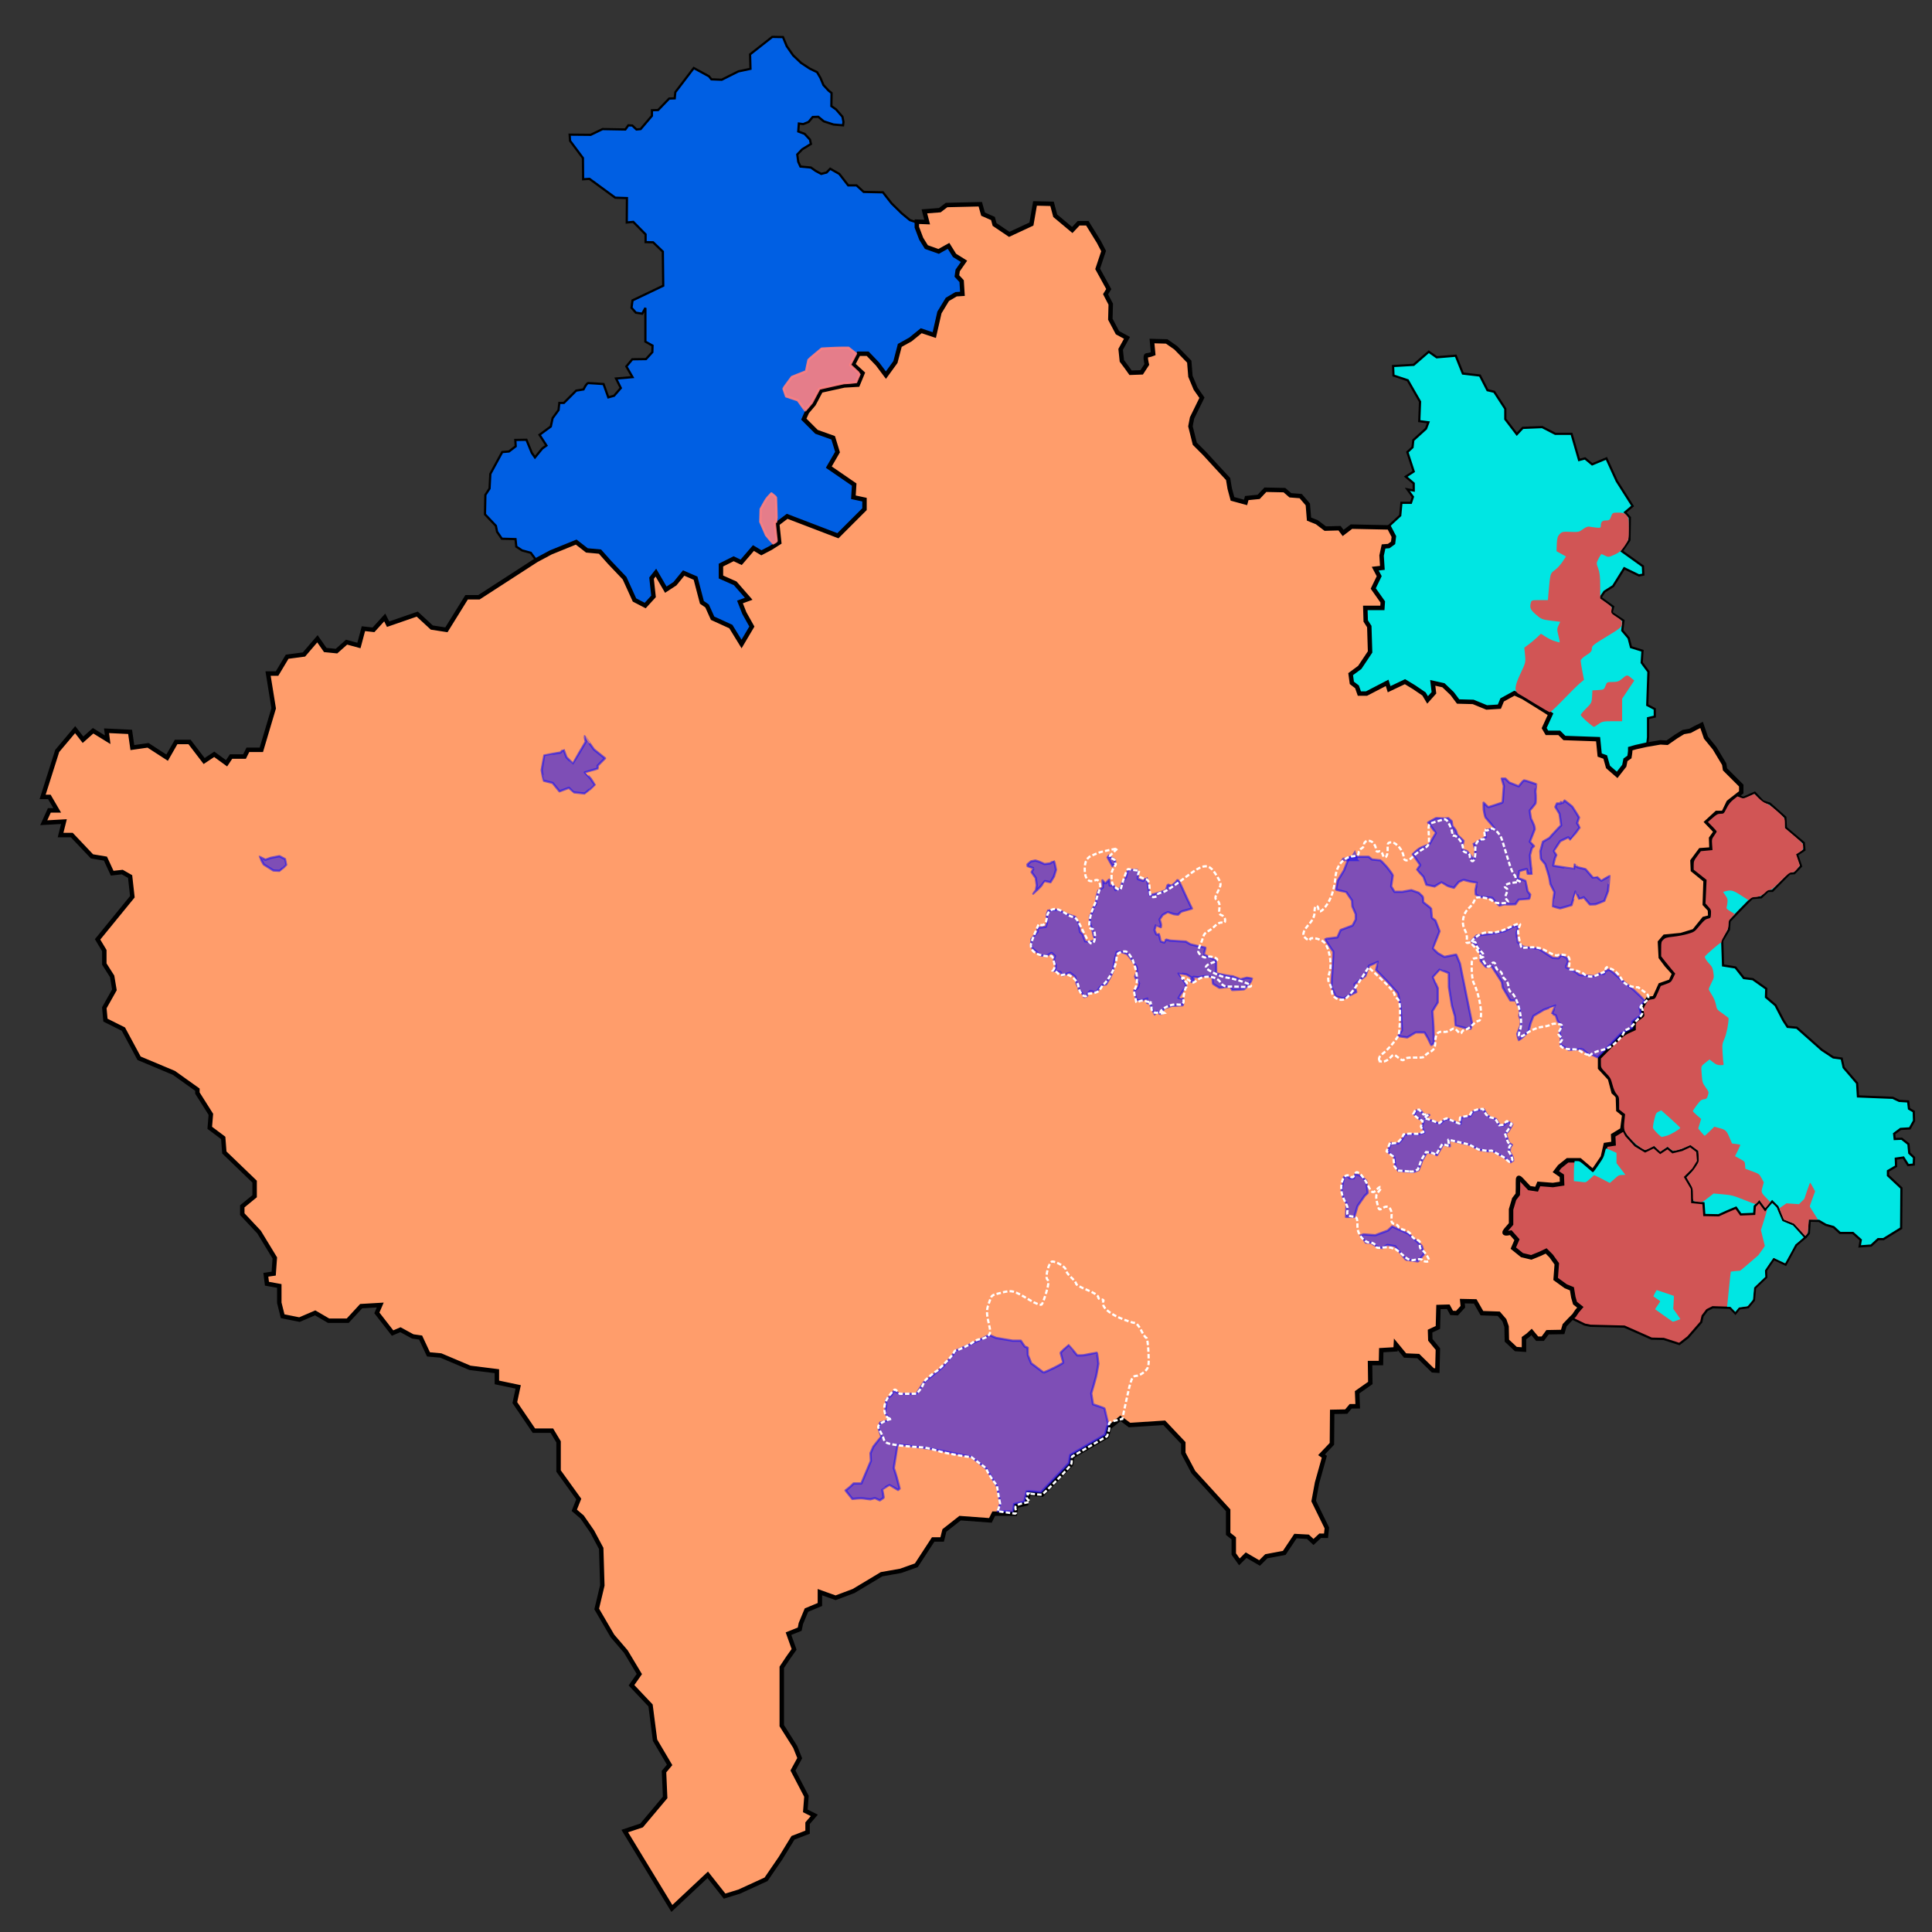 <?xml version="1.0" encoding="UTF-8" standalone="no"?>
<!-- Created with Inkscape (http://www.inkscape.org/) -->

<svg
   xmlns:dc="http://purl.org/dc/elements/1.1/"
   xmlns:cc="http://creativecommons.org/ns#"
   xmlns:rdf="http://www.w3.org/1999/02/22-rdf-syntax-ns#"
   xmlns:svg="http://www.w3.org/2000/svg"
   xmlns="http://www.w3.org/2000/svg"
   xmlns:sodipodi="http://sodipodi.sourceforge.net/DTD/sodipodi-0.dtd"
   xmlns:inkscape="http://www.inkscape.org/namespaces/inkscape"
   width="870"
   height="870"
   id="svg2"
   version="1.1"
   inkscape:version="0.92.0 r15299"
   sodipodi:docname="Kosovo_Serbia_serb_alb.svg"
   style="display:inline">
  <rect width="100%" height="100%" fill="#333333" stroke="none"/>
  <defs
     id="defs4" />
  <sodipodi:namedview
     id="base"
     pagecolor="#ffffff"
     bordercolor="#666666"
     borderopacity="1.0"
     inkscape:pageopacity="0.0"
     inkscape:pageshadow="2"
     inkscape:zoom="0.98994949"
     inkscape:cx="409.63838"
     inkscape:cy="395.31901"
     inkscape:document-units="px"
     inkscape:current-layer="svg2"
     showgrid="false"
     inkscape:window-width="1280"
     inkscape:window-height="729"
     inkscape:window-x="-4"
     inkscape:window-y="-4"
     inkscape:window-maximized="1" />
  <path
     style="fill:#00e6e3;fill-opacity:1;stroke:#000000;stroke-width:1px;stroke-linecap:butt;stroke-linejoin:miter;stroke-opacity:1"
     d="m 813.236,556.979 1.326,-1.641 0.379,-5.682 4.167,0.126 3.03,1.768 3.536,1.01 2.904,2.652 5.808,0 3.536,3.157 -0.505,2.904 5.177,-0.379 3.157,-2.904 2.399,0 7.955,-4.924 0.126,-18.056 -6.061,-5.682 0,-2.02 3.662,-2.147 -0.126,-3.409 3.409,-0.505 2.147,3.409 2.525,-0.253 0.126,-3.157 -2.147,-2.02 -0.379,-4.041 -3.03,-2.399 -3.157,0.126 -0.253,-2.399 2.904,-2.147 4.167,-0.253 1.894,-3.409 -0.126,-4.167 -2.147,-1.263 -0.379,-3.283 -4.041,-0.253 -2.904,-1.389 -15.657,-0.631 -0.379,-5.935 -6.061,-7.071 -0.884,-4.041 -3.788,-0.505 -5.177,-3.409 -11.238,-9.975 -4.167,-0.379 -1.894,-2.904 -3.536,-6.819 -4.293,-3.662 0.126,-3.788 -6.061,-4.293 -4.041,-0.505 -3.788,-4.798 -5.556,-0.884 -0.379,-11.112 3.03,-5.051 0.253,-3.788 c 0,0 9.723,-10.228 10.228,-10.354 0.505,-0.126 4.041,-0.379 4.041,-0.379 l 3.03,-2.904 2.02,0 7.702,-7.829 2.147,-0.126 3.03,-3.157 -1.768,-5.177 3.283,-2.147 -0.253,-3.157 -8.081,-6.819 -0.253,-4.672 -6.945,-6.187 -3.157,-1.01 -3.662,-3.914 -5.177,2.273 -6.387,-2.587 -37.199,-18.084 0.714,-6.607 0,-8.571 3.036,-0.714 0,-3.393 -3.393,-1.786 0.536,-15 -3.036,-4.107 0.357,-5.357 -5.179,-1.607 -1.071,-4.107 -2.857,-3.393 0.536,-4.464 -5.357,-3.571 0.714,-2.679 -5.714,-4.107 1.786,-2.679 3.929,-2.5 5,-8.036 6.607,3.214 L 740,258.75 739.821,255 l -9.464,-6.786 3.393,-5 0.179,-10.179 -2.143,-2.321 3.393,-2.857 -7.143,-11.25 -4.643,-10.179 -6.429,2.679 -3.214,-2.679 -2.679,0.714 -3.393,-11.786 -7.321,0 -5.893,-3.036 -8.75,0.357 -2.679,2.857 -5.179,-6.786 0,-4.643 -5,-7.679 -3.036,-0.714 -3.393,-6.607 -7.679,-0.893 -3.214,-8.036 -8.571,0.714 -3.571,-2.5 -6.786,5.893 -9.286,0.536 0.179,4.286 6.429,2.143 5.536,9.643 -0.357,8.75 4.107,0.536 -1.071,2.857 -5.714,5.179 -0.357,3.214 -2.321,2.143 2.857,8.75 -3.571,2.321 3.571,3.036 0,3.214 -2.857,-0.536 2.5,3.393 -0.893,2.679 -4.286,0 -0.536,5.714 -46.429,42.679 c 0.045,-0.036 110.269,192.412 175.528,286.324 l 41.479,-1.705 z"
     id="path3787"
     inkscape:connector-curvature="0"
     sodipodi:nodetypes="cccccccccccccccccccccccccccccccccccccccccccccccccccccccccccccccccccccccccccccccccccccccccccccccccccccccccccccccccccccccccccccccccccccccccccccc" />
  <path
     style="fill:#d15555;fill-opacity:1;stroke:#000000;stroke-width:1px;stroke-linecap:butt;stroke-linejoin:miter;stroke-opacity:1"
     d="m 703.929,591.786 9.744,4.715 2.525,0.505 15.279,0.379 12.248,5.43 5.43,0.126 7.071,2.273 3.914,-3.03 5.935,-6.819 0.631,-2.778 2.02,-2.652 2.525,-1.263 7.829,0.253 2.399,2.525 1.768,-2.273 3.914,-0.505 2.652,-3.157 0.505,-5.556 5.051,-4.798 -0.126,-3.03 1.768,-2.652 1.768,-2.525 5.303,2.525 4.798,-8.839 4.041,-3.409 -5.303,-5.808 -4.672,-1.894 -2.525,-6.061 -2.399,-2.399 -3.157,3.662 -2.652,-3.662 -2.02,2.147 -0.253,3.409 -6.061,0.253 -2.147,-3.03 -3.914,1.641 -3.914,1.768 -6.44,-0.126 -0.379,-5.303 -5.051,-0.505 -0.126,-6.061 -3.03,-5.177 3.536,-3.536 2.273,-3.662 -0.379,-4.419 -3.157,-2.399 -3.788,1.768 -4.167,1.01 -2.273,-1.894 -3.283,2.147 -2.904,-2.525 -3.914,1.894 -4.419,-2.652 -4.041,-4.419 -5.051,-9.344 -57.074,23.991 2.399,57.831 z"
     id="path3785"
     inkscape:connector-curvature="0" />
  <g
     inkscape:groupmode="layer"
     id="layer3"
     inkscape:label="Слой3"
     style="display:inline">
    <path
       style="fill:#005fe3;fill-opacity:1;stroke:#000000;stroke-width:1px;stroke-linecap:butt;stroke-linejoin:miter;stroke-opacity:1"
       d="m 243.125,254.821 c -0.179,-0.625 -4.107,-5.893 -4.107,-5.893 l -3.929,-1.071 -2.589,-1.696 -0.357,-3.393 -6.161,-0.179 -2.143,-3.125 -0.536,-2.679 -4.911,-5.179 0.179,-8.75 1.875,-2.857 0.357,-6.607 5.357,-9.821 3.036,-0.268 3.036,-2.321 -0.179,-2.857 5,-0.089 2.411,5.893 1.429,2.054 3.304,-4.018 1.875,-1.339 -3.125,-4.821 5.089,-3.75 0.804,-3.75 2.679,-3.661 0.357,-3.214 2.054,0 5.536,-5.536 3.304,-0.536 c 0,0 1.339,-2.857 2.143,-2.857 0.804,0 6.875,0.446 6.875,0.446 l 2.143,5.982 2.589,-0.714 3.036,-3.482 -2.143,-4.286 7.411,-0.625 -2.768,-4.821 2.679,-3.214 6.161,-0.089 2.857,-3.125 0.089,-2.946 -3.214,-1.786 0,-15.179 -1.429,2.589 -2.857,-0.446 -1.964,-2.232 0.446,-3.304 13.839,-6.607 -0.179,-15.357 -4.375,-4.196 -3.393,-0.089 0,-3.482 -5.536,-5.625 -2.946,0.268 0.089,-10.982 -5.268,-0.179 -11.607,-8.482 -2.857,0.179 -0.089,-9.554 -5.804,-7.768 -0.179,-2.768 9.464,0.089 5.357,-2.589 10.268,0.179 1.339,-1.875 1.786,0.089 1.875,1.786 1.875,-0.179 5.089,-5.982 0,-2.5 2.768,-0.089 5,-5.179 2.5,-0.089 0.268,-2.768 8.304,-10.893 6.875,3.75 1.071,1.339 4.643,0.179 7.5,-3.75 5.446,-1.161 -0.179,-6.518 10,-7.857 4.821,0.089 1.696,4.107 2.857,4.107 3.571,3.393 3.929,2.589 3.304,1.607 1.518,2.589 1.339,3.214 2.321,2.5 1.339,1.071 -0.089,5.893 2.143,1.518 2.857,3.304 0.446,2.321 -0.179,1.518 -4.286,-0.357 -4.375,-1.429 -2.5,-2.054 -2.5,0.089 -1.875,2.232 -2.411,0.982 -1.964,-0.268 -0.268,3.571 2.857,1.071 2.411,2.589 0.446,1.964 -3.929,2.411 -2.232,2.321 0.446,3.304 0.982,2.143 4.732,0.446 2.143,1.518 2.5,1.339 2.411,-0.625 1.607,-1.696 4.107,2.321 4.018,5.179 3.75,0 3.214,2.946 8.661,0.179 3.929,5 4.554,4.464 3.661,3.036 7.857,2.589 32.055,17.508 -92.555,213.395 z"
       id="path3783"
       inkscape:connector-curvature="0"
       sodipodi:nodetypes="cccccccccccccccccccccccccccccscccccccccccccccccccccccccccccccccccccccccccccccccccccccccccccccccccccccccccccccccccccccccccccccc" />
    <path
       style="fill:#ff9d6b;fill-opacity:1;stroke:#000000;stroke-width:2;stroke-linecap:butt;stroke-linejoin:miter;stroke-miterlimit:4;stroke-dasharray:none;stroke-dashoffset:0;stroke-opacity:1"
       d="m 700.61,527.605 1.712,-2.247 3.571,-2.857 5.536,0 5.893,5 1.429,-1.964 3.036,-4.464 1.25,-5.536 3.571,-0.536 -0.179,-3.75 4.107,-2.5 0.893,-6.786 -2.679,-2.143 c 0,0 -0.179,-5 -0.179,-5.714 0,-0.714 -1.964,-2.321 -1.964,-2.321 L 725,485.714 l -4.464,-4.821 0,-4.286 10,-10.357 5.536,-2.679 0,-3.036 4.107,-3.036 -0.714,-3.393 2.679,-4.286 2.857,-0.357 2.679,-5.893 4.643,-1.607 1.607,-3.571 -3.393,-3.75 -2.679,-3.571 -0.357,-6.786 2.143,-2.5 7.321,-0.714 5.893,-1.786 4.464,-5.536 2.857,-0.714 -0.179,-3.393 -2.321,-2.5 0.357,-10.714 -5.714,-4.643 -0.179,-4.107 3.571,-4.821 5,-0.357 -0.179,-5 2.143,-3.036 -4.107,-4.286 4.464,-4.107 3.036,0 2.321,-4.821 5.714,-4.464 0,-3.036 -7.321,-7.321 -0.357,-2.321 -4.286,-7.143 -3.929,-4.821 -1.964,-5.714 -2.857,1.429 -2.321,1.25 -3.036,0.536 -3.214,1.964 -4.107,2.857 -3.036,-0.179 -6.25,1.071 -4.821,1.071 -2.5,0.714 c 0,0 0,0.179 0,0.893 0,0.714 -0.357,2.857 -0.357,2.857 l -1.786,1.25 -0.536,2.679 -3.214,4.107 -4.107,-3.571 -1.25,-4.464 -2.5,-0.893 -0.714,-7.143 -15.179,-0.536 -2.321,-2.321 -5.536,0 -1.25,-2.143 2.857,-6.25 -6.25,-3.929 -6.071,-3.75 -3.929,-1.786 -5.536,3.036 -1.25,3.036 -5.714,0.357 -6.071,-2.5 -6.786,-0.179 -2.679,-3.571 -3.929,-3.75 -4.821,-1.071 0.536,4.464 -2.857,3.214 L 641.25,312.5 l -4.464,-3.036 -4.107,-2.5 -7.143,3.393 -0.893,-2.857 -9.286,4.821 -3.214,0 -1.071,-3.036 L 608.75,307.5 l -0.536,-3.929 4.107,-3.036 4.643,-6.964 -0.357,-11.429 -1.607,-2.5 -0.179,-5.893 7.679,0 0.179,-2.679 -4.286,-6.071 2.679,-5.536 -1.786,-3.393 3.214,-0.357 -0.357,-5.536 0.893,-4.107 2.321,-0.179 1.964,-1.429 0.357,-2.857 -2.143,-4.107 -16.964,-0.357 -3.75,2.857 -1.607,-2.143 -6.429,0.179 -3.75,-2.857 -3.571,-1.429 -0.536,-6.607 -3.214,-3.75 -4.643,-0.357 -2.679,-2.321 -8.571,-0.179 -3.036,3.214 -5.357,0.536 L 560.893,226.25 555,224.643 553.75,220 l -0.714,-4.286 -4.643,-5 -5.893,-6.429 -4.464,-4.464 -1.964,-7.857 0.714,-3.75 4.464,-9.107 -2.857,-4.107 -2.321,-5.536 -0.536,-6.607 -6.071,-6.25 -4.107,-2.857 -6.607,-0.179 0.536,5.714 c 0,0 -1.786,0.714 -2.857,0.714 -1.071,0 0,4.107 0,4.107 l -2.321,3.571 -5,0.179 -1.786,-2.5 -2.143,-2.857 -0.536,-5.179 2.857,-5.179 -4.286,-2.321 L 500,143.75 l 0.179,-6.786 -2.321,-4.464 1.429,-2.321 -5,-9.107 2.679,-8.036 -2.143,-4.107 -5.179,-8.393 -3.929,0 -2.857,3.036 -7.679,-6.429 -1.429,-5.357 -7.679,-0.179 -1.607,9.286 -10,4.643 -6.607,-4.464 -0.714,-2.679 -4.464,-1.964 -1.25,-4.464 -15.179,0.357 -3.036,2.321 -6.964,0.536 1.25,4.821 -4.643,-0.179 0,2.5 1.964,5.179 2.321,3.75 5.536,1.964 4.464,-2.5 2.679,4.286 4.286,2.679 -2.857,4.107 -0.357,2.5 2.143,2.321 0.357,5.714 -2.857,0.179 -3.929,2.321 -3.571,5.893 -2.321,10.179 -5.893,-1.964 -4.821,3.929 -4.821,2.679 -1.964,7.5 -4.286,5.893 -3.75,-5 -4.464,-4.643 -4.107,0 -2.5,4.821 4.286,3.929 -2.143,5.179 -6.071,0.357 -10.536,2.321 -3.214,6.071 -3.036,3.571 -1.429,3.214 5.714,5.714 7.5,2.679 1.964,6.429 -3.929,6.786 11.429,7.857 -0.357,5.714 5,1.071 0,4.286 L 377.321,241.25 354.464,232.5 350,235.893 l 0.893,8.393 -3.929,2.5 -4.107,2.143 -3.571,-2.143 -5.536,6.429 -3.393,-1.607 -5.714,2.857 0,5.357 6.429,2.857 6.071,6.964 -3.929,1.429 1.964,5 3.393,6.071 -4.643,7.857 -4.821,-7.857 -8.214,-3.75 -2.5,-5.536 -2.321,-1.607 -2.857,-10.893 -5.357,-2.321 -3.929,4.821 -4.107,2.679 -4.464,-7.679 -1.964,2.5 0.893,8.214 -3.75,4.107 -4.821,-2.5 -4.464,-9.821 -6.786,-7.143 -4.286,-4.821 -5.893,-0.536 -4.821,-3.75 -11.429,4.643 -6.609,3.542 -25.759,16.668 -5.556,0 -9.091,14.647 -6.566,-1.01 -6.566,-6.061 -13.132,4.546 -1.515,-3.03 -5.051,5.556 -4.546,-0.505 -2.02,7.576 -5.556,-1.515 -4.546,4.041 -5.051,-0.505 -3.536,-5.051 -6.061,7.071 -7.576,1.01 -4.546,7.576 -4.041,0 2.525,15.657 -5.556,18.688 -6.061,0 -1.515,3.03 -6.061,0 -2.02,3.03 -5.556,-4.041 -4.546,3.03 -6.566,-8.586 -6.061,0 -4.041,7.071 -8.586,-5.556 -7.071,1.01 -1.01,-7.071 -10.607,-0.505 0.505,4.041 -6.566,-4.041 -4.546,4.041 -3.536,-4.546 -8.081,9.596 -6.566,20.708 3.03,0 3.536,6.061 -3.536,0 -2.525,5.556 9.091,-0.505 -1.515,6.061 5.051,0 9.091,9.596 6.061,1.01 3.03,6.566 4.546,-0.505 3.536,2.02 1.01,9.091 -15.657,19.193 3.03,5.051 0,6.061 3.536,5.556 1.01,6.061 -4.546,8.081 0.505,5.556 8.081,4.041 7.071,13.132 15.657,6.566 10.607,7.576 0,1.515 6.061,9.596 -0.505,6.061 6.061,4.546 0.505,6.566 13.637,13.132 0,6.566 -5.556,4.546 0,3.536 7.576,8.081 7.071,11.617 -0.505,7.071 -3.536,0.505 0.505,4.041 5.556,1.01 0,7.576 1.515,6.061 7.576,1.515 7.071,-3.03 6.061,3.536 8.586,0 6.061,-6.566 8.586,-0.505 -1.515,3.536 7.071,9.091 3.536,-1.515 5.556,3.03 3.536,0.505 3.536,7.576 5.556,0.505 13.132,5.556 12.122,1.515 0,5.051 9.596,2.02 -1.515,7.071 8.586,12.627 8.081,0 3.03,5.051 0,13.132 9.091,12.627 -2.02,5.051 3.536,3.03 4.546,6.566 4.041,7.576 0.505,16.668 -2.525,10.607 7.071,12.122 6.061,7.071 6.061,10.102 -3.536,5.051 8.586,9.091 2.02,15.657 6.566,11.112 -2.525,3.03 0.505,11.617 -10.607,12.627 -7.576,2.525 21.213,34.85 16.162,-15.152 7.576,9.596 6.566,-2.02 12.122,-5.556 6.566,-9.596 5.556,-9.091 6.566,-2.525 0,-4.041 3.03,-3.536 -4.041,-2.02 0.505,-6.566 -6.061,-11.617 3.03,-5.556 -2.02,-5.051 -6.061,-9.596 0,-26.264 3.03,-4.546 2.525,-3.536 -2.525,-7.071 5.051,-2.02 0.505,-2.525 2.525,-6.061 6.061,-2.525 0,-5.556 7.071,2.525 8.081,-3.03 12.627,-7.576 8.586,-1.515 7.071,-2.525 7.576,-11.617 4.041,0 1.01,-4.041 7.071,-5.556 13.637,1.01 1.515,-3.03 9.596,0 0.505,-3.536 4.546,-1.01 1.01,-4.546 6.061,0.505 13.132,-13.637 0.505,-3.536 15.657,-9.091 1.01,-4.041 5.051,-4.041 4.041,3.03 15.657,-1.01 8.586,9.091 0,4.546 4.546,8.586 15.657,17.173 0,10.607 2.525,2.02 0,7.071 2.525,3.536 3.03,-3.03 6.061,3.536 3.03,-3.03 8.081,-1.515 5.051,-7.576 5.61,0.301 2.503,2.351 3.03,-2.809 2.62,0.032 0.379,-3.536 -5.935,-12.122 1.515,-8.207 3.283,-11.743 -1.263,-0.884 4.672,-4.925 0.126,-14.395 6.313,-0.126 2.02,-2.399 3.157,0 -0.253,-6.313 5.935,-4.167 -0.126,-8.965 4.924,0 0.126,-5.808 6.44,-0.379 0.126,-2.273 4.167,5.051 5.935,0.253 6.566,6.44 2.02,0.126 0.253,-9.723 -3.409,-4.167 -0.126,-3.914 3.536,-1.641 0.253,-9.218 4.419,-0.126 1.515,2.778 2.399,0.126 2.652,-2.904 -0.253,-2.525 5.808,0.126 3.03,5.303 7.576,0.253 2.525,2.904 1.01,2.904 0.126,6.313 4.041,3.788 3.662,0.253 0,-5.177 1.768,-1.263 1.641,-1.515 2.525,3.03 2.525,0 2.147,-2.904 6.819,-0.126 0.884,-3.03 2.273,-2.399 2.02,-2.02 1.263,-1.894 1.515,-1.768 -2.399,-1.894 -0.758,-2.652 -0.631,-3.788 -2.778,-1.136 -4.546,-3.283 0.505,-6.819 -2.525,-3.536 -2.273,-2.273 -2.652,1.263 -4.041,1.641 -4.167,-1.01 -3.914,-3.157 1.641,-3.788 -2.778,-3.157 c -5.182,1.197 -2.004,-1.231 0.126,-3.914 l 0,-6.566 1.389,-4.672 1.641,-2.147 c 0.44,-9.065 -1.349,-9.638 5.177,-2.778 l 3.283,0.505 1.01,-2.399 6.313,0.505 4.167,-0.631 -0.126,-3.536 z"
       id="path3009"
       inkscape:connector-curvature="0"
       sodipodi:nodetypes="cccccccccccccccccccccccccccccccccccccccccccccccccccccccccccccccccccccccccccccccccccccccccccccccccccccccccccccccccccccccccccccccccccccccccccccccccccccccccccccccccccccccccccccccccccccccccccccccccccccccccccccccccccccccccccccccccccccccccccccccccccccccccccccccccccccccccccccccccccccccccccccccccscccccccccccccccccccccccccccccccccccccccccccccccccccccccccccccccccccccccccccccccccccscccccccccccccccccccccccccccccccccccccccccccccccccccsccccccccccccccccccccccccccccccccccccccccccccccccccccccccccccccccccccccccccccccccccccccccccccc" />
    <path
       style="fill:#d15555;fill-opacity:1;stroke:none"
       d="m 691.499,317.054 c -3.234,-2.003 -6.587,-4.029 -7.45,-4.502 -2.289,-1.255 -2.123,-3.41 0.723,-9.418 2.208,-4.66 2.28,-4.963 1.965,-8.164 l -0.328,-3.324 1.949,-1.441 c 1.072,-0.793 2.755,-2.204 3.741,-3.135 l 1.791,-1.693 2.262,1.434 c 1.244,0.789 2.86,1.584 3.591,1.768 0.731,0.184 1.67,0.464 2.087,0.624 0.669,0.257 0.665,-0.073 -0.026,-2.819 -0.706,-2.803 -0.706,-3.271 -0.005,-4.742 l 0.779,-1.633 -4.202,-0.521 c -3.928,-0.487 -4.367,-0.665 -6.744,-2.744 -2.505,-2.191 -2.883,-3.088 -2.269,-5.38 0.28,-1.047 0.595,-1.136 3.982,-1.136 l 3.678,0 0.321,-3.662 c 0.731,-8.341 0.734,-8.353 2.768,-9.815 1.034,-0.744 2.597,-2.434 3.472,-3.757 l 1.592,-2.405 -2.131,-1.189 -2.131,-1.189 0.128,-3.229 c 0.101,-2.538 0.371,-3.488 1.263,-4.44 1.036,-1.106 1.463,-1.196 4.923,-1.041 3.477,0.156 3.935,0.058 5.577,-1.199 1.001,-0.766 2.225,-1.28 2.778,-1.167 0.544,0.111 1.955,0.308 3.135,0.437 1.826,0.2 2.147,0.097 2.147,-0.686 0,-1.871 0.59,-2.519 2.294,-2.519 1.463,0 1.764,-0.23 2.32,-1.768 0.617,-1.707 0.728,-1.768 3.228,-1.768 2.053,0 2.816,0.242 3.687,1.169 0.972,1.034 1.098,1.733 1.098,6.069 0,4.79 -0.041,4.962 -1.835,7.664 -1.442,2.172 -2.425,3.034 -4.588,4.024 -2.546,1.166 -2.861,1.204 -4.201,0.511 -0.796,-0.412 -1.568,-0.749 -1.716,-0.749 -0.147,0 -0.739,0.925 -1.316,2.056 -1.025,2.01 -1.029,2.108 -0.15,4.41 0.662,1.734 0.903,3.828 0.912,7.952 l 0.013,5.598 2.682,1.904 c 2.397,1.702 2.65,2.054 2.374,3.308 -0.277,1.261 -0.047,1.571 2.269,3.057 2.297,1.474 2.561,1.825 2.424,3.225 -0.139,1.429 -0.758,1.937 -6.843,5.612 -6.017,3.634 -6.69,4.182 -6.692,5.45 -0.002,1.145 -0.477,1.705 -2.528,2.98 -1.389,0.863 -2.525,1.934 -2.525,2.378 5e-5,0.445 0.339,2.579 0.753,4.742 l 0.753,3.934 -1.889,1.593 c -1.039,0.876 -4.361,4.163 -7.383,7.304 -3.021,3.141 -5.749,5.701 -6.061,5.69 -0.312,-0.011 -3.214,-1.659 -6.448,-3.662 l 0,0 z"
       id="path3813"
       inkscape:connector-curvature="0" />
    <path
       style="fill:#d15555;fill-opacity:1;stroke:none"
       d="m 714.599,324.903 c -1.508,-1.32 -2.761,-2.635 -2.784,-2.923 -0.023,-0.288 1.085,-1.633 2.461,-2.989 2.337,-2.302 2.513,-2.652 2.652,-5.284 l 0.149,-2.819 2.628,-0.152 c 2.487,-0.144 2.662,-0.245 3.258,-1.894 0.606,-1.675 0.729,-1.742 3.199,-1.742 2.116,0 2.878,-0.264 4.318,-1.495 2.134,-1.824 2.258,-1.834 4.037,-0.338 l 1.424,1.198 -2.74,4.092 -2.74,4.092 0,5.064 0,5.064 -4.448,0 c -3.951,0 -4.639,0.141 -6.159,1.263 -0.941,0.694 -1.892,1.263 -2.113,1.263 -0.221,0 -1.635,-1.08 -3.144,-2.399 z"
       id="path3815"
       inkscape:connector-curvature="0" />
    <path
       style="fill:#d15555;fill-opacity:1;stroke:none"
       d="m 793.578,542.255 -1.364,-1.826 -0.683,0.868 c -0.375,0.477 -0.878,0.868 -1.116,0.868 -0.238,0 -2.659,-0.893 -5.38,-1.985 -4.511,-1.81 -5.318,-2.018 -9.16,-2.36 l -4.213,-0.375 -2.547,1.993 c -2.447,1.914 -2.613,1.985 -4.22,1.794 -2.654,-0.315 -2.566,-0.203 -2.566,-3.258 0,-2.608 -0.092,-2.942 -1.442,-5.253 l -1.442,-2.468 1.585,-1.633 c 0.872,-0.898 2.138,-2.517 2.813,-3.598 1.152,-1.843 1.218,-2.113 1.066,-4.375 l -0.162,-2.411 -1.76,-1.292 -1.76,-1.292 -2.038,0.903 c -2.165,0.959 -4.507,1.675 -5.493,1.678 -0.329,10e-4 -1.088,-0.41 -1.687,-0.915 l -1.089,-0.917 -1.65,1.135 -1.65,1.135 -1.351,-1.319 -1.351,-1.319 -1.819,0.922 c -1,0.507 -1.977,0.922 -2.17,0.922 -0.943,0 -4.463,-2.592 -6.329,-4.66 -3.294,-3.651 -3.54,-4.294 -3.136,-8.205 l 0.339,-3.279 -1.345,-1.065 -1.345,-1.065 0,-2.815 c 0,-2.631 -0.071,-2.896 -1.093,-4.06 -0.762,-0.868 -1.34,-2.17 -1.909,-4.299 -0.753,-2.818 -0.985,-3.231 -3.014,-5.344 -2.174,-2.264 -2.198,-2.313 -2.198,-4.346 l 0,-2.057 5.089,-5.145 c 4.558,-4.608 5.378,-5.277 7.857,-6.417 l 2.768,-1.272 0.008,-1.647 c 0.007,-1.584 0.083,-1.7 1.964,-3.048 2.105,-1.508 2.097,-1.491 1.621,-3.541 -0.284,-1.222 -0.186,-1.592 0.896,-3.393 1.115,-1.856 1.337,-2.036 2.717,-2.2 1.499,-0.178 1.505,-0.186 2.773,-3.104 l 1.271,-2.926 2.321,-0.843 c 2.198,-0.798 2.371,-0.946 3.259,-2.789 l 0.938,-1.946 -1.474,-1.712 c -0.811,-0.942 -2.237,-2.693 -3.17,-3.891 l -1.696,-2.179 0,-3.274 c 0,-3.112 0.049,-3.321 0.991,-4.223 0.858,-0.822 1.468,-1.001 4.554,-1.335 1.96,-0.212 4.888,-0.784 6.508,-1.272 2.916,-0.877 2.969,-0.914 5.271,-3.697 1.858,-2.246 2.594,-2.874 3.662,-3.126 1.31,-0.308 1.338,-0.351 1.443,-2.157 0.098,-1.684 -0.004,-1.965 -1.18,-3.267 l -1.287,-1.425 0.248,-5.317 0.248,-5.317 -2.906,-2.297 -2.906,-2.297 -7.2e-4,-1.987 c -7.1e-4,-1.799 0.152,-2.193 1.62,-4.167 l 1.62,-2.181 2.615,-0.245 2.615,-0.245 -0.177,-2.479 c -0.168,-2.342 -0.116,-2.565 0.943,-4.039 0.616,-0.858 1.121,-1.69 1.121,-1.849 0,-0.159 -0.89,-1.188 -1.978,-2.287 l -1.978,-1.999 2.128,-1.851 c 1.814,-1.578 2.343,-1.851 3.58,-1.851 1.438,0 1.465,-0.025 2.689,-2.455 0.886,-1.759 1.756,-2.869 3.069,-3.914 l 1.832,-1.459 1.337,0.535 c 1.284,0.514 1.433,0.492 3.786,-0.564 l 2.449,-1.099 1.989,1.938 c 1.195,1.164 2.559,2.115 3.417,2.382 0.841,0.262 2.603,1.476 4.286,2.954 4.135,3.631 4.107,3.591 4.107,6.003 l 0,2.099 4.107,3.487 c 3.973,3.373 4.107,3.533 4.106,4.915 -7.1e-4,1.301 -0.142,1.518 -1.58,2.427 l -1.58,0.998 0.858,2.523 0.858,2.523 -1.285,1.568 c -1.023,1.248 -1.514,1.568 -2.409,1.568 -0.955,0 -1.713,0.591 -5.04,3.929 -2.964,2.973 -4.141,3.929 -4.838,3.929 -0.554,0 -1.324,0.42 -1.932,1.055 -1.323,1.38 -3.014,2.159 -4.69,2.159 -0.87,0 -1.629,0.26 -2.128,0.73 l -0.777,0.73 -3.47,-2.232 c -3.603,-2.318 -4.411,-2.52 -7.143,-1.79 l -0.907,0.243 1.086,1.606 c 0.952,1.409 1.06,1.815 0.876,3.307 -0.115,0.935 -0.296,1.924 -0.4,2.197 -0.124,0.323 0.504,0.912 1.794,1.683 l 1.984,1.187 -1.424,1.451 c -1.272,1.296 -1.424,1.64 -1.428,3.223 -0.003,1.458 -0.287,2.247 -1.603,4.451 -0.879,1.473 -1.601,2.96 -1.603,3.304 -0.002,0.344 -0.142,0.585 -0.311,0.536 -0.385,-0.112 -7.193,5.792 -7.193,6.238 0,0.648 0.823,1.914 2.155,3.316 1.147,1.207 1.411,1.788 1.702,3.75 0.333,2.245 0.304,2.401 -0.863,4.723 -0.664,1.321 -1.208,2.595 -1.208,2.832 0,0.237 0.631,1.406 1.401,2.598 0.911,1.409 1.549,2.935 1.825,4.362 0.422,2.185 0.434,2.201 3.063,4.037 1.452,1.014 2.638,1.955 2.637,2.092 -0.03,2.575 -0.919,7.022 -1.824,9.127 -1.076,2.503 -1.092,2.626 -0.866,6.657 0.127,2.259 0.313,4.388 0.415,4.732 0.156,0.529 -0.059,0.625 -1.396,0.625 -1.263,0 -1.916,-0.257 -3.255,-1.279 l -1.676,-1.279 -1.281,1.012 c -2.701,2.133 -2.536,1.703 -2.214,5.76 0.28,3.531 0.35,3.76 1.771,5.786 1.477,2.106 1.479,2.112 0.994,3.645 -0.438,1.383 -0.617,1.553 -1.802,1.714 -1.124,0.152 -1.581,0.529 -3.125,2.573 -0.995,1.317 -1.809,2.548 -1.809,2.736 0,0.187 0.835,1.06 1.855,1.939 l 1.855,1.598 -0.653,2.155 -0.653,2.155 1.341,1.636 c 0.737,0.9 1.437,1.636 1.555,1.636 0.118,0 1.142,-0.918 2.275,-2.039 l 2.061,-2.039 1.633,0.437 c 3.508,0.938 3.814,1.193 5.131,4.272 l 1.222,2.857 1.773,0.21 c 0.975,0.115 1.842,0.279 1.926,0.363 0.084,0.084 -0.41,1.271 -1.098,2.638 l -1.251,2.485 2.211,1.219 c 2.16,1.191 2.213,1.255 2.316,2.836 l 0.106,1.617 3.129,1.159 c 3.044,1.128 3.157,1.212 4.161,3.067 l 1.032,1.908 -0.586,2.095 c -0.672,2.405 -0.644,2.48 1.962,5.174 l 1.596,1.65 -1.144,1.362 -1.144,1.362 -1.364,-1.826 0,0 z m -43.034,-30.812 c 1.588,-0.402 6.071,-3.035 6.071,-3.565 0,-0.151 -1.918,-1.983 -4.262,-4.071 l -4.262,-3.797 -1.209,0.576 c -1.126,0.537 -1.262,0.795 -1.991,3.782 -0.43,1.763 -0.66,3.411 -0.511,3.662 0.82,1.383 3.556,4.075 4.021,3.956 0.295,-0.075 1.259,-0.32 2.143,-0.544 l 0,0 z"
       id="path3821"
       inkscape:connector-curvature="0" />
    <path
       style="fill:#d15555;fill-opacity:1;stroke:none"
       d="m 810.417,553.82 -2.533,-2.764 -2.299,-0.939 -2.299,-0.939 -1.023,-2.461 c -0.562,-1.353 -0.982,-2.526 -0.932,-2.607 0.05,-0.08 0.777,-0.617 1.617,-1.194 l 1.526,-1.048 2.82,0.19 2.82,0.19 1.204,-1.196 1.204,-1.196 1.222,-3.66 c 0.672,-2.013 1.295,-3.643 1.385,-3.622 0.09,0.021 0.629,0.904 1.198,1.964 l 1.034,1.926 -1.213,3.304 c -0.667,1.817 -1.204,3.393 -1.192,3.503 0.011,0.109 0.835,1.442 1.83,2.962 0.995,1.52 1.81,2.817 1.81,2.882 0,0.065 -0.914,0.119 -2.031,0.119 l -2.031,0 -0.117,1.652 c -0.315,4.462 -0.283,4.283 -0.897,5.015 l -0.572,0.682 -2.533,-2.764 0,0 z"
       id="path3825"
       inkscape:connector-curvature="0" />
    <path
       style="fill:#00e6e3;fill-opacity:1;stroke:none"
       d="m 780.34,589.627 -1.081,-1.136 -0.773,0 -0.773,0 0.082,-0.663 c 0.045,-0.365 0.407,-3.914 0.804,-7.887 0.397,-3.973 0.762,-7.264 0.811,-7.313 0.067,-0.067 3.106,-0.37 4.205,-0.42 0.076,-0.003 1.942,-1.564 4.146,-3.468 l 4.008,-3.462 1.502,-2.062 c 0.826,-1.134 1.483,-2.119 1.46,-2.189 -0.023,-0.069 -0.431,-1.696 -0.907,-3.615 l -0.865,-3.488 1.422,-4.518 c 1.04,-3.305 1.381,-4.543 1.269,-4.612 -0.175,-0.108 -0.159,-0.131 1.331,-1.859 0.552,-0.64 1.036,-1.164 1.076,-1.164 0.04,0 0.507,0.44 1.038,0.979 l 0.966,0.979 1.227,2.967 c 0.675,1.632 1.278,3.024 1.341,3.094 0.062,0.069 1.159,0.552 2.438,1.073 l 2.324,0.947 2.406,2.64 c 1.323,1.452 2.406,2.681 2.406,2.731 0,0.05 -0.838,0.8 -1.862,1.668 l -1.862,1.578 -2.256,4.185 c -1.241,2.302 -2.292,4.204 -2.336,4.228 -0.044,0.024 -1.243,-0.514 -2.664,-1.194 l -2.584,-1.237 -0.425,0.592 c -0.234,0.326 -1.102,1.599 -1.931,2.829 l -1.506,2.236 0.083,1.447 0.083,1.447 -1.502,1.429 c -0.826,0.786 -1.966,1.885 -2.534,2.441 l -1.031,1.012 -0.202,2.399 c -0.111,1.32 -0.231,2.57 -0.265,2.778 -0.055,0.334 -0.383,0.772 -2.15,2.874 -0.272,0.324 -0.423,0.366 -2.148,0.6 -1.02,0.138 -1.902,0.251 -1.959,0.251 -0.057,0 -0.457,0.455 -0.887,1.01 -0.431,0.556 -0.796,1.01 -0.811,1.01 -0.016,0 -0.515,-0.511 -1.11,-1.136 l 0,0 z"
       id="path3827"
       inkscape:connector-curvature="0" />
    <path
       style="fill:#00e6e3;fill-opacity:1;stroke:none"
       d="m 749.263,592.395 c -2.15,-1.527 -3.931,-2.8 -3.959,-2.828 -0.028,-0.028 0.466,-0.787 1.098,-1.687 0.632,-0.9 1.177,-1.713 1.211,-1.807 0.04,-0.11 -0.476,-0.525 -1.457,-1.17 -0.836,-0.55 -1.547,-1.044 -1.581,-1.099 -0.105,-0.171 1.336,-2.915 1.5,-2.855 0.083,0.03 1.827,0.611 3.876,1.289 2.049,0.679 3.76,1.269 3.803,1.313 0.043,0.043 -0.002,1.375 -0.1,2.959 l -0.178,2.88 1.589,2.234 c 0.874,1.229 1.601,2.286 1.615,2.349 0.024,0.107 -3.09,1.217 -3.379,1.205 -0.071,-0.003 -1.889,-1.255 -4.038,-2.782 z"
       id="path3829"
       inkscape:connector-curvature="0" />
    <path
       style="fill:#00e6e3;fill-opacity:1;stroke:none"
       d="m 722.627,531.524 c -1.181,-0.64 -2.742,-1.431 -3.469,-1.759 l -1.323,-0.595 -1.834,1.656 c -1.677,1.515 -1.91,1.645 -2.718,1.525 -0.486,-0.072 -1.708,-0.209 -2.715,-0.305 l -1.831,-0.173 0,-2.961 c 0,-1.628 0.073,-3.659 0.162,-4.513 l 0.162,-1.552 1.131,0 c 1.056,0 1.3,0.145 3.689,2.19 1.407,1.205 2.766,2.367 3.019,2.582 0.548,0.465 0.453,0.568 3.346,-3.658 1.67,-2.439 1.973,-3.058 2.354,-4.798 0.24,-1.099 0.543,-1.998 0.673,-1.998 0.13,0 1.231,0.45 2.446,0.999 l 2.21,0.999 0,2.317 0,2.317 1.999,2.619 1.999,2.619 -1.53,0.076 c -1.504,0.075 -1.563,0.106 -3.451,1.83 -1.056,0.965 -1.977,1.752 -2.047,1.751 -0.069,-0.002 -1.092,-0.527 -2.273,-1.167 z"
       id="path3831"
       inkscape:connector-curvature="0" />
    <path
       style="opacity:0.505;fill:#0000ff;fill-opacity:1;stroke:#0000ff;stroke-width:1;stroke-linejoin:round;stroke-miterlimit:4;stroke-dasharray:none;stroke-dashoffset:0;stroke-opacity:1"
       d="m 519.971,456.746 c -1.807,-3.467 -1.763,-3.374 -1.805,-3.835 -0.022,-0.243 -0.054,-0.557 -0.072,-0.698 l -0.032,-0.256 -0.771,-0.146 c -0.424,-0.08 -0.794,-0.167 -0.822,-0.192 -0.028,-0.025 0.021,-0.467 0.109,-0.983 0.087,-0.516 0.151,-0.946 0.141,-0.956 -0.01,-0.01 -0.627,0.197 -1.371,0.459 l -1.353,0.477 -1.278,-0.175 -1.278,-0.175 0.039,-0.508 c 0.035,-0.462 0.015,-0.598 -0.227,-1.518 -0.146,-0.556 -0.316,-1.302 -0.377,-1.659 l -0.112,-0.649 0.508,-0.266 c 0.387,-0.203 0.597,-0.368 0.884,-0.692 0.376,-0.426 0.376,-0.426 0.586,-1.294 0.115,-0.478 0.211,-0.915 0.212,-0.972 10e-4,-0.057 -0.352,-0.56 -0.784,-1.119 -0.676,-0.873 -0.804,-1.076 -0.915,-1.45 -0.071,-0.239 -0.13,-0.471 -0.13,-0.515 0,-0.044 0.211,-0.542 0.47,-1.107 l 0.47,-1.027 -0.109,-1.032 -0.109,-1.032 -1.141,-1.705 c -0.892,-1.331 -1.372,-1.974 -2.195,-2.936 l -1.054,-1.231 -1.558,-0.521 c -0.857,-0.286 -1.644,-0.52 -1.749,-0.518 -0.105,0.002 -0.432,0.052 -0.727,0.113 l -0.537,0.11 -0.486,1.828 c -0.453,1.705 -0.51,1.994 -0.845,4.291 l -0.359,2.462 -0.567,1.313 c -0.431,0.999 -0.802,1.717 -1.55,2.999 -0.54,0.927 -0.988,1.693 -0.994,1.703 -0.006,0.01 -0.346,0.05 -0.754,0.09 l -0.743,0.073 -0.639,0.534 c -0.555,0.464 -0.709,0.638 -1.169,1.33 -0.346,0.52 -0.685,0.941 -0.976,1.212 l -0.446,0.415 -1.045,-0.359 c -0.575,-0.198 -1.105,-0.378 -1.178,-0.4 -0.11,-0.034 -0.24,0.075 -0.747,0.622 l -0.614,0.663 -0.066,0.459 c -0.036,0.253 -0.098,0.491 -0.137,0.531 -0.064,0.064 -1.202,0.465 -1.318,0.465 -0.026,0 -0.176,-0.277 -0.334,-0.616 -0.469,-1.004 -0.841,-1.516 -1.463,-2.012 -0.3,-0.239 -0.575,-0.454 -0.612,-0.479 -0.037,-0.024 -0.086,-0.33 -0.11,-0.68 l -0.043,-0.635 -0.388,-0.599 c -0.213,-0.329 -0.413,-0.677 -0.444,-0.772 -0.031,-0.095 -0.205,-0.894 -0.388,-1.774 l -0.332,-1.601 -1.108,-0.865 c -0.61,-0.475 -1.143,-0.886 -1.185,-0.912 -0.044,-0.027 -0.8,0.242 -1.757,0.626 -1.105,0.443 -1.701,0.651 -1.742,0.61 -0.034,-0.034 -0.24,-0.386 -0.456,-0.781 l -0.394,-0.718 -1.68,-0.344 -1.68,-0.344 0.179,-0.224 c 0.098,-0.123 0.364,-0.337 0.589,-0.474 l 0.41,-0.249 0.039,-0.414 c 0.021,-0.227 0.054,-0.571 0.074,-0.762 0.035,-0.345 0.031,-0.355 -0.379,-0.979 l -0.414,-0.63 -10e-4,-0.851 c -9.8e-4,-0.83 0.005,-0.865 0.227,-1.426 l 0.228,-0.575 -0.338,-0.315 c -1.225,-1.14 -1.187,-1.111 -1.336,-1.016 -0.076,0.049 -0.593,0.36 -1.149,0.692 l -1.01,0.604 -1.282,-0.084 -1.282,-0.084 -0.924,-0.797 c -0.508,-0.438 -1.303,-1.1 -1.767,-1.471 -0.805,-0.643 -0.865,-0.708 -1.32,-1.415 l -0.476,-0.74 0.128,-1.027 c 0.08,-0.642 0.114,-1.186 0.092,-1.449 -0.03,-0.353 -0.017,-0.447 0.082,-0.577 0.696,-0.907 1.274,-1.609 1.94,-2.356 l 0.795,-0.892 -0.046,-0.776 c -0.039,-0.651 -0.031,-0.793 0.05,-0.883 0.076,-0.085 0.455,-0.15 1.801,-0.31 0.938,-0.112 1.75,-0.215 1.807,-0.231 0.07,-0.019 0.189,-0.324 0.384,-0.989 l 0.282,-0.961 -0.091,-1.526 -0.091,-1.526 0.262,-1.155 c 0.144,-0.635 0.268,-1.158 0.275,-1.162 0.007,-0.004 0.723,-0.084 1.591,-0.177 1.013,-0.109 1.919,-0.169 2.53,-0.168 l 0.952,0.002 1.321,0.794 c 1.299,0.781 1.348,0.804 2.963,1.384 0.903,0.325 1.921,0.661 2.262,0.747 0.341,0.086 0.629,0.166 0.639,0.178 0.01,0.012 0.435,0.749 0.944,1.639 l 0.926,1.618 0.133,1.76 c 0.099,1.304 0.157,1.787 0.226,1.867 0.051,0.059 0.328,0.286 0.617,0.505 l 0.524,0.397 0.549,1.61 c 0.302,0.886 0.569,1.632 0.593,1.658 0.024,0.026 0.596,0.075 1.271,0.109 l 1.228,0.061 0.821,-0.32 c 0.451,-0.176 0.828,-0.327 0.837,-0.336 0.054,-0.053 -0.363,-2.333 -0.678,-3.709 -0.345,-1.508 -0.405,-1.698 -0.849,-2.709 l -0.478,-1.088 v -1.691 -1.691 l 0.758,-1.183 c 0.417,-0.651 0.758,-1.209 0.758,-1.241 0,-0.032 -0.114,-0.201 -0.253,-0.376 -0.139,-0.174 -0.253,-0.343 -0.253,-0.375 0,-0.032 0.373,-0.484 0.828,-1.005 l 0.828,-0.947 0.146,-1.749 0.146,-1.749 0.403,-1.357 0.403,-1.357 1.03,-0.754 1.03,-0.754 -0.04,-0.983 c -0.022,-0.54 -0.057,-1.266 -0.078,-1.612 l -0.038,-0.629 0.65,0.773 c 0.357,0.425 0.669,0.751 0.692,0.724 0.023,-0.027 0.416,-0.468 0.873,-0.981 0.632,-0.709 0.831,-0.897 0.832,-0.789 0.003,0.316 0.126,2.054 0.163,2.304 l 0.04,0.268 0.892,1e-5 0.892,10e-6 0.378,1.047 c 0.208,0.576 0.396,1.058 0.418,1.072 0.022,0.014 0.537,-0.178 1.144,-0.426 l 1.104,-0.45 0.38,-1.241 0.38,-1.241 0.891,-1.244 0.891,-1.244 0.404,-1.613 c 0.222,-0.887 0.421,-1.63 0.441,-1.65 0.027,-0.027 4.002,-0.141 4.056,-0.116 0.005,0.002 0.124,0.515 0.265,1.14 l 0.256,1.136 -0.093,0.789 c -0.131,1.109 -0.126,1.133 0.259,1.266 0.174,0.06 0.714,0.251 1.202,0.423 l 0.886,0.314 0.817,-0.714 c 0.45,-0.393 0.825,-0.706 0.834,-0.697 0.009,0.009 0.159,0.881 0.334,1.937 0.437,2.649 1.017,5.824 1.075,5.889 0.047,0.052 0.323,-0.018 2.978,-0.755 1.205,-0.335 4.197,-1.407 4.275,-1.532 0.021,-0.034 0.206,-0.604 0.411,-1.266 0.232,-0.751 0.403,-1.204 0.454,-1.204 0.045,0 0.414,0.129 0.821,0.286 l 0.739,0.286 0.385,-0.3 c 1.604,-1.251 1.639,-1.283 1.905,-1.732 0.348,-0.586 0.346,-0.585 0.609,-0.476 0.332,0.139 0.823,0.946 1.57,2.584 2.365,5.181 3.17,6.907 3.929,8.424 l 0.859,1.716 -0.203,0.064 c -0.112,0.035 -1.027,0.295 -2.034,0.578 -2.926,0.822 -2.551,0.66 -3.326,1.431 l -0.674,0.671 -0.917,-0.076 c -0.913,-0.076 -0.923,-0.078 -2.281,-0.578 -0.75,-0.276 -1.404,-0.502 -1.452,-0.502 -0.049,0 -0.587,0.293 -1.197,0.652 l -1.108,0.652 -0.684,1.002 -0.684,1.002 0.336,1.14 c 0.348,1.183 0.365,1.334 0.238,2.166 l -0.031,0.205 -0.512,-0.257 c -0.568,-0.286 -1.642,-0.76 -1.665,-0.736 -0.008,0.009 -0.162,0.519 -0.342,1.135 l -0.327,1.12 0.431,1.048 c 0.486,1.183 0.349,1.076 1.141,0.89 l 0.394,-0.093 0.122,0.42 c 0.283,0.974 0.383,1.407 0.481,2.093 0.057,0.399 0.109,0.729 0.114,0.732 0.054,0.033 1.631,0.593 1.667,0.592 0.026,-8.7e-4 0.218,-0.313 0.427,-0.694 0.208,-0.381 0.417,-0.693 0.465,-0.693 0.047,-3.1e-4 0.459,0.111 0.915,0.248 0.915,0.274 0.684,0.253 6.114,0.566 l 1.875,0.108 1.011,0.615 1.011,0.615 1.344,0.31 c 0.739,0.171 2.012,0.47 2.828,0.666 0.816,0.196 1.716,0.375 1.999,0.397 0.284,0.023 0.53,0.055 0.547,0.073 0.099,0.099 -0.116,1.195 -0.408,2.072 -0.177,0.532 -0.311,0.976 -0.299,0.987 0.012,0.011 0.974,0.487 2.137,1.057 1.163,0.57 2.402,1.198 2.752,1.394 l 0.637,0.358 0.042,2.096 c 0.023,1.153 0.042,2.446 0.042,2.875 0,0.428 0.012,0.779 0.026,0.779 0.014,0 1.144,0.24 2.51,0.534 1.899,0.408 2.77,0.565 3.702,0.666 l 1.219,0.132 1.023,0.401 c 0.562,0.221 1.35,0.53 1.751,0.687 l 0.729,0.286 1.413,-0.366 1.413,-0.366 1.142,0.16 c 0.628,0.088 1.154,0.17 1.168,0.182 0.015,0.012 -0.109,0.362 -0.274,0.778 -0.29,0.731 -0.331,0.793 -1.173,1.815 -0.48,0.582 -1.152,1.332 -1.494,1.666 l -0.622,0.608 -2.115,0.17 c -1.163,0.093 -2.367,0.161 -2.675,0.15 l -0.56,-0.02 -0.368,-0.694 c -0.202,-0.382 -0.409,-0.721 -0.458,-0.753 -0.058,-0.037 -0.955,0.039 -2.494,0.211 l -2.404,0.269 -1.363,-0.834 c -0.75,-0.459 -1.401,-0.872 -1.447,-0.918 -0.102,-0.102 -0.198,-0.758 -0.299,-2.038 -0.069,-0.883 -0.087,-0.974 -0.207,-1.024 -0.154,-0.064 -2.863,-0.5 -3.115,-0.502 -0.095,-5.1e-4 -0.784,0.132 -1.53,0.295 l -1.357,0.296 -1.136,-0.107 c -0.625,-0.059 -1.183,-0.107 -1.239,-0.106 -0.088,0.001 -0.064,0.15 0.172,1.055 0.151,0.58 0.261,1.068 0.243,1.086 -0.018,0.018 -0.326,0.062 -0.685,0.1 l -0.653,0.067 -0.039,-0.373 c -0.021,-0.205 -0.039,-0.68 -0.039,-1.056 v -0.682 l -1.075,-0.644 -1.075,-0.644 -1.776,-0.274 c -0.977,-0.151 -1.787,-0.264 -1.799,-0.252 -0.013,0.013 0.529,0.821 1.204,1.798 0.675,0.976 1.421,2.08 1.659,2.453 l 0.433,0.678 -0.021,0.823 -0.021,0.823 -0.617,0.631 c -0.538,0.55 -0.748,0.839 -1.637,2.248 -0.561,0.889 -1.019,1.631 -1.019,1.649 0,0.018 0.479,0.127 1.064,0.242 l 1.064,0.209 0.062,0.762 c 0.062,0.752 0.06,0.771 -0.132,1.437 l -0.195,0.675 -0.379,0.034 c -0.208,0.019 -1.345,0.08 -2.525,0.136 l -2.147,0.102 -1.545,0.531 c -0.85,0.292 -1.564,0.552 -1.587,0.577 -0.023,0.025 -0.243,0.334 -0.488,0.687 -0.359,0.516 -0.479,0.753 -0.618,1.215 l -0.172,0.575 h -0.408 -0.408 l -0.604,-0.489 c -0.332,-0.269 -0.637,-0.51 -0.678,-0.535 -0.049,-0.03 -0.222,0.194 -0.502,0.647 -0.235,0.381 -0.437,0.693 -0.448,0.693 -0.011,0 -0.046,-0.05 -0.078,-0.11 z"
       id="path4198"
       inkscape:connector-curvature="0" />
    <path
       style="opacity:0.505;fill:#0000ff;fill-opacity:1;stroke:#0000ff;stroke-width:1;stroke-linejoin:round;stroke-miterlimit:4;stroke-dasharray:none;stroke-dashoffset:0;stroke-opacity:1"
       d="m 465.294,402.428 c 0,-0.023 0.264,-0.367 0.587,-0.766 l 0.587,-0.724 0.197,-1.12 0.197,-1.12 -0.234,-1.674 -0.234,-1.674 -0.93,-1.313 -0.93,-1.313 0.252,-0.473 c 0.138,-0.26 0.35,-0.657 0.47,-0.882 0.12,-0.225 0.203,-0.419 0.183,-0.43 -0.019,-0.012 -0.635,-0.213 -1.369,-0.448 -0.734,-0.235 -1.339,-0.433 -1.346,-0.44 -0.007,-0.007 -0.019,-0.192 -0.028,-0.411 l -0.016,-0.398 0.797,-0.68 0.797,-0.68 0.976,-0.193 0.976,-0.193 0.838,0.24 c 0.714,0.204 1.022,0.324 2.067,0.804 l 1.229,0.563 1.249,-0.149 1.249,-0.149 0.841,-0.559 c 0.463,-0.307 0.849,-0.551 0.859,-0.541 0.01,0.01 0.097,0.233 0.195,0.496 0.132,0.356 0.254,0.865 0.477,1.984 l 0.299,1.505 -0.458,1.496 -0.458,1.496 -0.783,1.296 -0.783,1.296 -1.233,-0.257 c -0.678,-0.141 -1.254,-0.257 -1.281,-0.258 -0.027,-8e-4 -0.447,0.526 -0.933,1.17 -0.879,1.164 -0.897,1.184 -2.563,2.857 -0.923,0.927 -1.693,1.685 -1.712,1.685 -0.019,0 -0.034,-0.019 -0.034,-0.041 z"
       id="path4200"
       inkscape:connector-curvature="0" />
    <path
       style="opacity:0.505;fill:#0000ff;fill-opacity:1;stroke:#0000ff;stroke-width:1;stroke-linejoin:round;stroke-miterlimit:4;stroke-dasharray:none;stroke-dashoffset:0;stroke-opacity:1"
       d="m 500.618,389.428 c -0.173,-0.328 -0.67,-1.199 -1.106,-1.935 -0.435,-0.737 -0.792,-1.361 -0.793,-1.388 -0.002,-0.066 0.327,-0.911 0.355,-0.911 0.012,0 0.201,0.156 0.419,0.346 0.29,0.253 0.692,0.52 1.49,0.99 0.909,0.536 1.097,0.664 1.115,0.759 0.012,0.063 0.046,0.413 0.075,0.778 l 0.053,0.663 -0.647,0.647 -0.647,0.647 -0.314,-0.596 z"
       id="path4202"
       inkscape:connector-curvature="0" />
    <path
       style="opacity:0.505;fill:#0000ff;fill-opacity:1;stroke:#0000ff;stroke-width:1;stroke-linejoin:round;stroke-miterlimit:4;stroke-dasharray:none;stroke-dashoffset:0;stroke-opacity:1"
       d="m 260.87,357.07 c -1.32,-0.135 -2.409,-0.247 -2.421,-0.248 -0.018,-0.002 -1.771,-1.597 -2.144,-1.95 l -0.114,-0.108 -2.119,0.794 -2.119,0.794 -0.075,-0.089 c -0.041,-0.049 -0.737,-0.898 -1.546,-1.887 l -1.471,-1.798 -2.029,-0.508 c -1.116,-0.28 -2.045,-0.515 -2.064,-0.522 -0.02,-0.008 -0.213,-1.049 -0.444,-2.387 l -0.409,-2.373 0.583,-3.34 c 0.321,-1.837 0.586,-3.344 0.59,-3.349 0.004,-0.005 1.652,-0.284 3.663,-0.619 l 3.656,-0.61 0.663,-0.731 c 0.428,-0.472 0.671,-0.717 0.685,-0.691 0.012,0.022 0.316,0.828 0.676,1.792 l 0.655,1.752 1.424,1.428 c 0.783,0.786 1.436,1.425 1.45,1.42 0.014,-0.005 1.325,-2.217 2.913,-4.915 l 2.887,-4.907 -0.27,-1.213 c -0.148,-0.667 -0.266,-1.226 -0.261,-1.241 0.005,-0.015 0.961,1.312 2.124,2.948 l 2.115,2.975 2.485,1.989 2.485,1.989 -1.67,1.673 -1.67,1.673 0.078,0.613 c 0.043,0.337 0.067,0.622 0.053,0.634 -0.014,0.012 -0.501,0.158 -1.082,0.325 -1.804,0.519 -4.782,1.384 -4.789,1.391 -0.004,0.004 0.59,0.652 1.32,1.441 l 1.327,1.435 0.929,1.396 c 0.511,0.768 0.929,1.41 0.929,1.426 0,0.016 -1.004,0.89 -2.231,1.942 -1.514,1.298 -2.252,1.911 -2.297,1.908 -0.036,-0.002 -1.145,-0.115 -2.465,-0.25 z"
       id="path4204"
       inkscape:connector-curvature="0" />
    <path
       style="opacity:0.505;fill:#0000ff;fill-opacity:1;stroke:#0000ff;stroke-width:1;stroke-linejoin:round;stroke-miterlimit:4;stroke-dasharray:none;stroke-dashoffset:0;stroke-opacity:1"
       d="m 124.501,392.08 -1.396,-0.079 -2.167,-1.36 -2.167,-1.36 -1,-1.759 c -0.55,-0.967 -0.999,-1.761 -0.997,-1.763 0.002,-0.002 0.621,0.312 1.375,0.698 l 1.371,0.702 1.201,-0.433 1.201,-0.433 0.607,-0.118 c 0.334,-0.065 1.211,-0.237 1.948,-0.381 l 1.342,-0.263 1.278,0.659 c 0.703,0.362 1.282,0.661 1.285,0.664 0.012,0.01 0.522,2.648 0.518,2.677 -0.002,0.015 -0.661,0.614 -1.464,1.33 -1.151,1.026 -1.468,1.301 -1.499,1.3 -0.022,-0.001 -0.668,-0.037 -1.436,-0.081 z"
       id="path4206"
       inkscape:connector-curvature="0" />
    <path
       style="opacity:0.505;fill:#0000ff;fill-opacity:1;stroke:#0000ff;stroke-width:1;stroke-linejoin:round;stroke-miterlimit:4;stroke-dasharray:none;stroke-dashoffset:0;stroke-opacity:1"
       d="m 674.056,406.79 c -0.566,-0.577 -1.264,-1.381 -1.551,-1.786 -0.459,-0.648 -0.555,-0.737 -0.796,-0.738 -0.151,-7.1e-4 -1.392,-0.08 -2.758,-0.177 l -2.484,-0.175 -0.963,-0.58 -0.963,-0.58 -0.062,-1.064 c -0.061,-1.041 -0.054,-1.098 0.311,-2.64 0.205,-0.867 0.358,-1.591 0.339,-1.609 -0.019,-0.019 -0.636,-0.101 -1.373,-0.183 -0.992,-0.111 -1.756,-0.265 -2.946,-0.594 -0.884,-0.245 -1.667,-0.449 -1.741,-0.454 -0.074,-0.005 -0.602,0.215 -1.173,0.487 l -1.039,0.496 -0.895,1.08 c -0.492,0.594 -0.972,1.179 -1.067,1.3 l -0.173,0.219 -1.379,-0.39 c -1.326,-0.375 -1.433,-0.423 -2.757,-1.244 -0.757,-0.47 -1.422,-0.854 -1.476,-0.854 -0.054,0 -0.779,0.426 -1.61,0.946 l -1.511,0.946 -1.835,-0.383 -1.835,-0.383 -0.657,-1.8 -0.657,-1.8 -1.458,-1.578 c -0.802,-0.868 -1.458,-1.597 -1.458,-1.62 0,-0.023 0.254,-0.393 0.564,-0.823 0.31,-0.429 0.636,-0.89 0.723,-1.023 l 0.159,-0.243 -1.677,-2.429 -1.677,-2.429 0.977,-0.922 c 1.665,-1.571 2.113,-1.85 4.414,-2.746 l 2.009,-0.782 1.473,-2.497 c 0.81,-1.373 1.485,-2.531 1.5,-2.574 0.015,-0.043 -0.757,-1.132 -1.715,-2.42 l -1.742,-2.343 1.492,-0.841 c 0.821,-0.463 1.641,-0.918 1.822,-1.012 0.319,-0.165 0.402,-0.167 2.418,-0.046 1.703,0.102 2.198,0.105 2.687,0.013 l 0.6,-0.113 0.783,0.691 0.783,0.691 0.165,1.078 0.165,1.078 0.779,0.971 c 0.747,0.93 0.793,1.014 1.102,2.005 l 0.323,1.035 1.399,1.336 1.399,1.336 -0.331,1.987 c -0.182,1.093 -0.32,1.996 -0.306,2.006 0.014,0.011 0.507,0.147 1.096,0.304 0.695,0.185 1.118,0.344 1.205,0.455 2.165,2.755 2.997,3.733 3.054,3.593 0.035,-0.085 0.208,-1.119 0.385,-2.298 l 0.322,-2.143 -0.492,-1.199 c -0.271,-0.66 -0.475,-1.227 -0.454,-1.26 0.021,-0.033 1.263,-0.739 2.76,-1.568 l 2.723,-1.508 0.003,-1.579 c 0.003,-1.426 0.018,-1.583 0.159,-1.623 0.086,-0.024 0.99,-0.214 2.009,-0.422 1.019,-0.208 1.853,-0.411 1.853,-0.451 0,-0.056 -3.076,-3.696 -4.03,-4.769 -0.105,-0.118 -0.29,-0.774 -0.521,-1.852 -0.343,-1.595 -0.359,-1.74 -0.359,-3.254 v -1.584 l 1.006,1.003 c 0.553,0.552 1.061,1.003 1.129,1.003 0.068,0 1.543,-0.464 3.28,-1.03 2.512,-0.82 3.157,-1.062 3.159,-1.183 9e-4,-0.084 0.12,-1.774 0.264,-3.755 l 0.262,-3.603 -0.477,-1.643 -0.477,-1.643 h 0.818 0.818 l 0.888,0.891 0.888,0.891 1.7,0.681 c 0.935,0.374 1.887,0.755 2.117,0.846 l 0.417,0.165 1.083,-1.335 c 0.596,-0.734 1.133,-1.335 1.194,-1.335 0.442,0 2.1,0.465 3.719,1.042 1.056,0.376 1.928,0.69 1.939,0.696 0.011,0.006 -0.084,0.733 -0.21,1.615 -0.212,1.484 -0.221,1.666 -0.117,2.451 0.119,0.898 0.121,3.707 0.002,4.342 -0.056,0.3 -0.3,0.646 -1.259,1.787 -0.654,0.778 -1.239,1.476 -1.3,1.549 -0.088,0.108 -0.052,0.485 0.183,1.92 l 0.293,1.786 0.734,1.562 c 0.653,1.39 0.748,1.657 0.855,2.417 l 0.121,0.855 -1.11,2.803 -1.11,2.803 0.242,0.271 c 0.133,0.149 0.556,0.595 0.94,0.991 l 0.698,0.72 -0.493,0.466 -0.493,0.466 -0.41,1.568 -0.41,1.568 0.138,2.052 c 0.08,1.181 0.275,2.962 0.461,4.195 0.177,1.179 0.309,2.153 0.292,2.165 -0.017,0.012 -0.457,0.005 -0.979,-0.017 l -0.948,-0.039 -0.101,-0.613 c -0.181,-1.099 -0.292,-1.51 -0.405,-1.51 -0.061,0 -0.831,0.216 -1.711,0.479 l -1.6,0.479 -0.239,1.463 c -0.131,0.804 -0.242,1.524 -0.246,1.599 -0.005,0.097 0.295,0.235 1.043,0.479 0.841,0.274 2.209,0.804 2.322,0.898 0.012,0.01 0.205,1.02 0.427,2.244 0.223,1.224 0.44,2.305 0.482,2.403 0.042,0.098 0.321,0.466 0.62,0.818 l 0.543,0.64 -0.189,0.945 c -0.146,0.728 -0.222,0.945 -0.333,0.946 -0.416,0.003 -4.572,0.351 -4.629,0.388 -0.037,0.024 -0.389,0.503 -0.781,1.066 l -0.714,1.023 -1.441,0.063 c -0.792,0.035 -1.939,0.035 -2.548,-10e-6 -1.103,-0.063 -1.112,-0.062 -2.144,0.26 -0.57,0.178 -1.073,0.323 -1.118,0.323 -0.045,0 -0.545,-0.472 -1.111,-1.049 z"
       id="path4208"
       inkscape:connector-curvature="0" />
    <path
       style="opacity:0.505;fill:#0000ff;fill-opacity:1;stroke:#0000ff;stroke-width:1;stroke-linejoin:round;stroke-miterlimit:4;stroke-dasharray:none;stroke-dashoffset:0;stroke-opacity:1"
       d="m 702.31,409.002 c -0.035,-0.013 -0.745,-0.212 -1.578,-0.444 -0.833,-0.232 -1.539,-0.443 -1.568,-0.47 -0.029,-0.026 0.136,-1.47 0.365,-3.208 l 0.418,-3.16 -0.895,-1.788 -0.895,-1.788 -0.269,-1.641 c -0.257,-1.565 -0.301,-1.742 -0.941,-3.788 -0.369,-1.181 -0.771,-2.466 -0.892,-2.855 l -0.221,-0.709 -0.974,-1.154 c -0.658,-0.778 -0.984,-1.215 -1.004,-1.343 -0.017,-0.104 -0.076,-0.9 -0.132,-1.768 l -0.102,-1.578 0.589,-2.134 0.589,-2.134 1.466,-0.855 1.466,-0.855 1.339,-1.525 c 0.736,-0.839 1.92,-2.112 2.631,-2.83 l 1.292,-1.305 -0.326,-2.514 c -0.179,-1.383 -0.365,-2.6 -0.412,-2.704 -0.047,-0.104 -0.486,-0.838 -0.976,-1.63 l -0.89,-1.441 0.361,-0.785 0.361,-0.785 0.866,0 0.866,0 0.019,-0.313 0.019,-0.313 0.334,0.255 c 0.183,0.14 0.359,0.246 0.389,0.235 0.031,-0.011 0.258,-0.282 0.505,-0.601 l 0.449,-0.581 1.624,1.267 c 0.893,0.697 1.713,1.356 1.822,1.465 0.109,0.109 0.844,1.258 1.632,2.554 l 1.434,2.356 -0.44,1.274 -0.44,1.274 0.591,0.945 c 0.325,0.52 0.584,0.966 0.575,0.992 -0.044,0.125 -4.119,5.544 -4.158,5.53 -0.025,-0.009 -0.248,-0.264 -0.495,-0.567 -0.398,-0.486 -0.466,-0.544 -0.59,-0.495 -0.077,0.03 -0.904,0.424 -1.838,0.875 l -1.699,0.82 -1.442,2.199 c -0.793,1.209 -1.442,2.221 -1.442,2.247 0,0.027 0.255,0.446 0.567,0.932 l 0.567,0.883 -0.32,0.68 c -0.276,0.586 -0.372,0.904 -0.696,2.319 -0.207,0.902 -0.367,1.682 -0.357,1.734 0.015,0.075 0.972,0.239 4.69,0.802 2.569,0.389 4.677,0.702 4.683,0.695 0.013,-0.013 0.209,-1.844 0.209,-1.948 0,-0.033 0.301,0.224 0.67,0.571 l 0.67,0.631 1.619,0.39 c 0.89,0.215 1.69,0.406 1.777,0.425 0.087,0.019 0.198,0.066 0.247,0.105 0.065,0.051 3.077,3.525 3.201,3.692 0.016,0.021 1.435,-0.15 1.792,-0.215 0.132,-0.024 0.306,0.109 1.073,0.822 0.503,0.468 0.945,0.852 0.981,0.853 0.036,10e-4 0.886,-0.481 1.888,-1.071 1.002,-0.59 1.826,-1.073 1.83,-1.073 0.005,0 -0.139,1.513 -0.318,3.362 l -0.326,3.362 -0.822,2.23 c -0.452,1.227 -0.836,2.244 -0.853,2.261 -0.017,0.017 -0.917,0.369 -2.001,0.782 l -1.97,0.752 -1.272,0.062 c -1.176,0.057 -1.279,0.053 -1.367,-0.048 -0.052,-0.06 -0.671,-0.795 -1.376,-1.632 l -1.281,-1.522 -1.008,0.414 c -0.555,0.228 -1.018,0.403 -1.03,0.389 -0.012,-0.014 -0.373,-0.799 -0.802,-1.746 -0.429,-0.946 -0.799,-1.72 -0.821,-1.72 -0.022,0 -0.446,1.386 -0.943,3.081 l -0.903,3.081 -0.669,0.195 c -0.368,0.107 -1.497,0.44 -2.509,0.739 -1.687,0.499 -2.02,0.576 -2.201,0.511 z"
       id="path4210"
       inkscape:connector-curvature="0" />
    <path
       style="opacity:0.505;fill:#0000ff;fill-opacity:1;stroke:#0000ff;stroke-width:1;stroke-linejoin:round;stroke-miterlimit:4;stroke-dasharray:none;stroke-dashoffset:0;stroke-opacity:1"
       d="m 643.732,469.03 c -0.533,-1.141 -0.985,-1.993 -1.515,-2.857 l -0.755,-1.231 -1.98,-0.017 -1.98,-0.017 -1.897,1.135 -1.897,1.135 -1.705,-0.253 c -0.938,-0.139 -1.86,-0.273 -2.05,-0.297 -0.19,-0.024 -0.346,-0.061 -0.347,-0.082 -10e-4,-0.021 0.388,-0.609 0.865,-1.309 l 0.867,-1.271 -0.319,-5.32 -0.319,-5.32 -0.589,-3.02 c -0.455,-2.333 -0.617,-3.051 -0.712,-3.157 -3.955,-4.405 -5.633,-6.198 -9.001,-9.618 l -0.757,-0.768 0.462,-1.773 c 0.254,-0.975 0.444,-1.791 0.422,-1.813 -0.022,-0.022 -0.346,0.095 -0.721,0.259 -0.375,0.164 -1.275,0.559 -2.001,0.876 l -1.32,0.578 -0.831,2.301 -0.831,2.301 -2.419,1.845 c -1.33,1.015 -2.442,1.869 -2.471,1.898 -0.029,0.029 0.142,0.828 0.379,1.776 l 0.432,1.724 -2.882,1.441 -2.882,1.441 -1.737,-0.447 -1.737,-0.447 -0.997,-2.227 -0.997,-2.227 0.379,-5.856 c 0.208,-3.221 0.408,-6.757 0.444,-7.858 l 0.065,-2.002 -0.867,-1.2 c -0.931,-1.289 -2.73,-4.151 -2.729,-4.34 5.4e-4,-0.063 0.022,-0.148 0.047,-0.187 0.028,-0.043 1.074,-0.19 2.603,-0.365 1.406,-0.162 2.614,-0.306 2.683,-0.321 0.098,-0.021 0.28,-0.394 0.82,-1.68 0.632,-1.506 0.71,-1.659 0.884,-1.73 0.105,-0.043 0.673,-0.251 1.264,-0.463 0.59,-0.212 1.724,-0.637 2.52,-0.945 l 1.447,-0.56 0.715,-1.351 0.715,-1.351 0.001,-1.183 10e-4,-1.183 -0.761,-1.753 -0.761,-1.753 -0.058,-0.947 c -0.032,-0.521 -0.059,-1.106 -0.06,-1.3 l -0.002,-0.353 -1.302,-1.92 c -0.716,-1.056 -1.305,-1.924 -1.31,-1.929 -0.005,-0.005 -1.045,-0.25 -2.313,-0.544 -2.053,-0.476 -2.303,-0.548 -2.293,-0.654 0.006,-0.065 0.174,-0.984 0.373,-2.041 l 0.362,-1.922 1.423,-2.34 1.423,-2.34 1.141,-2.967 c 0.627,-1.632 1.163,-3.003 1.191,-3.046 0.039,-0.062 0.988,-0.079 4.397,-0.079 h 4.347 l 0.769,0.621 0.769,0.621 1.81,0.171 c 0.995,0.094 1.871,0.184 1.945,0.199 0.074,0.016 0.784,0.704 1.578,1.529 1.33,1.382 1.545,1.64 2.734,3.267 0.761,1.042 1.287,1.819 1.282,1.894 -0.005,0.07 -0.171,1.235 -0.369,2.59 l -0.36,2.462 0.751,1.213 0.751,1.213 1.768,0.001 1.768,10e-4 2.02,-0.371 2.02,-0.371 1.664,0.593 1.664,0.592 0.935,0.887 c 1.075,1.02 0.975,0.79 1.046,2.405 l 0.041,0.924 1.761,1.38 c 1.024,0.803 1.773,1.433 1.789,1.507 0.031,0.143 0.35,3.84 0.35,4.05 -3.1e-4,0.1 0.21,0.293 0.806,0.738 l 0.806,0.603 0.93,2.389 c 0.511,1.314 0.93,2.417 0.93,2.451 0,0.034 -0.682,1.766 -1.516,3.849 -0.834,2.083 -1.509,3.818 -1.499,3.856 0.009,0.038 0.522,0.544 1.139,1.125 l 1.122,1.057 1.435,0.822 c 1.265,0.724 1.461,0.818 1.656,0.79 0.122,-0.018 1.323,-0.258 2.669,-0.535 2.224,-0.457 2.453,-0.493 2.505,-0.397 0.031,0.058 0.417,0.971 0.858,2.029 l 0.801,1.923 2.765,13.628 2.765,13.628 -0.348,1.082 c -0.192,0.595 -0.358,1.092 -0.37,1.105 -0.012,0.013 -0.471,-0.039 -1.019,-0.115 -0.689,-0.095 -1.467,-0.265 -2.513,-0.549 -2.005,-0.544 -3.264,-0.896 -3.282,-0.919 -0.008,-0.01 -0.064,-0.927 -0.124,-2.039 l -0.11,-2.02 -0.689,-2.368 -0.689,-2.368 -0.677,-4.198 -0.677,-4.198 -0.033,-3.177 -0.033,-3.177 -2.013,-0.819 c -1.107,-0.451 -2.033,-0.811 -2.058,-0.801 -0.066,0.027 -3.039,3.288 -3.073,3.372 -0.016,0.039 0.469,1.186 1.079,2.548 l 1.109,2.477 -0.001,3.229 -10e-4,3.229 -1.203,1.957 -1.203,1.957 0.257,3.536 c 0.221,3.046 0.265,4.004 0.319,6.913 0.035,1.858 0.063,3.507 0.063,3.666 5.7e-4,0.287 -10e-4,0.29 -0.566,0.742 -0.312,0.249 -0.577,0.454 -0.59,0.454 -0.013,0 -0.366,-0.732 -0.784,-1.626 v 0 z"
       id="path4212"
       inkscape:connector-curvature="0" />
    <path
       style="opacity:0.505;fill:#0000ff;fill-opacity:1;stroke:#ffffff;stroke-width:0.009;stroke-linejoin:round;stroke-miterlimit:4;stroke-dasharray:0.009, 0.009;stroke-dashoffset:0;stroke-opacity:1"
       d="m 603.543,387.857 c 0.005,-0.013 0.249,-0.384 0.542,-0.824 l 0.534,-0.801 1.899,-0.253 c 1.045,-0.139 1.901,-0.255 1.903,-0.257 0.002,-0.002 0.4,-0.663 0.883,-1.47 l 0.879,-1.466 0.701,2.203 0.701,2.203 0.355,0.289 c 0.195,0.159 0.346,0.291 0.335,0.294 -0.011,0.003 -1.838,0.011 -4.06,0.017 -4.259,0.013 -4.501,0.016 -4.64,0.071 -0.026,0.01 -0.039,0.007 -0.034,-0.007 z"
       id="path4214"
       inkscape:connector-curvature="0" />
    <path
       style="opacity:0.505;fill:#0000ff;fill-opacity:1;stroke:#0000ff;stroke-width:1;stroke-linejoin:round;stroke-miterlimit:4;stroke-dasharray:none;stroke-dashoffset:0;stroke-opacity:1"
       d="m 718.103,475.525 -1.357,-0.63 -0.634,0.039 -0.634,0.039 -1.513,-1.325 c -1.1,-0.964 -1.547,-1.319 -1.639,-1.301 -0.069,0.013 -1.419,0.129 -2.999,0.258 l -2.873,0.233 -1.862,-1.187 c -1.024,-0.653 -1.864,-1.189 -1.866,-1.193 -0.002,-0.004 0.022,-0.544 0.054,-1.201 l 0.057,-1.194 -0.303,-1.95 -0.303,-1.95 0.231,-0.455 c 0.127,-0.25 0.372,-0.718 0.545,-1.04 l 0.315,-0.585 -0.959,-1.164 -0.959,-1.164 -0.413,-1.28 -0.413,-1.28 -0.85,-0.322 c -0.468,-0.177 -0.845,-0.349 -0.839,-0.381 0.006,-0.032 0.367,-0.867 0.802,-1.855 0.435,-0.988 0.781,-1.807 0.768,-1.819 -0.013,-0.013 -1.211,0.409 -2.664,0.937 l -2.641,0.96 -2.316,1.388 -2.316,1.388 -0.671,1.677 c -0.624,1.559 -0.701,1.803 -1.103,3.468 l -0.432,1.791 -1.158,1.206 c -0.903,0.941 -1.38,1.378 -2.168,1.986 -0.556,0.429 -1.027,0.78 -1.047,0.78 -0.062,0.001 -0.768,-2.648 -0.736,-2.763 0.017,-0.06 0.346,-0.897 0.733,-1.86 l 0.702,-1.752 0.136,-1.093 0.136,-1.093 -0.378,-1.133 -0.378,-1.133 0.127,-1.553 0.127,-1.553 -0.536,-1.013 c -0.295,-0.557 -0.701,-1.442 -0.903,-1.966 l -0.367,-0.952 -1.236,-0.017 -1.236,-0.017 -1.728,-2.919 -1.728,-2.919 -0.19,-1.205 -0.19,-1.205 -2.212,-3.452 c -1.217,-1.899 -2.244,-3.484 -2.282,-3.524 -0.053,-0.054 -0.368,-0.043 -1.27,0.045 -0.66,0.065 -1.26,0.119 -1.335,0.12 -0.1,0.001 -0.442,-0.364 -1.31,-1.399 l -1.175,-1.401 0,-1.536 0,-1.536 -0.673,-1.75 -0.673,-1.75 -1.149,-0.821 c -0.976,-0.697 -1.185,-0.876 -1.387,-1.185 l -0.238,-0.365 0.369,-0.393 c 0.203,-0.216 0.73,-0.769 1.171,-1.229 l 0.802,-0.836 2.421,-0.251 c 2.241,-0.232 2.702,-0.302 6.21,-0.948 l 3.789,-0.698 2.452,-1.287 2.452,-1.287 0.607,0.253 c 0.334,0.139 0.668,0.276 0.741,0.304 0.132,0.051 0.128,0.071 -0.257,1.398 l -0.391,1.346 0.138,1.977 c 0.076,1.087 0.163,1.999 0.194,2.025 0.031,0.027 0.582,0.516 1.224,1.088 0.642,0.572 1.2,1.059 1.24,1.084 0.174,0.106 3.379,0.565 5.168,0.741 l 1.957,0.192 1.469,0.992 c 0.808,0.546 2.234,1.484 3.168,2.085 l 1.7,1.092 1.273,0.078 1.273,0.078 0.652,-0.696 0.652,-0.696 1.248,0.631 1.248,0.631 0.295,0.852 0.295,0.852 -0.562,1.195 c -0.309,0.657 -0.54,1.216 -0.513,1.242 0.027,0.026 1.052,0.532 2.279,1.124 l 2.231,1.078 0.791,0.658 c 0.754,0.627 0.808,0.66 1.147,0.697 0.322,0.035 2.76,0.23 5.315,0.426 l 0.981,0.075 1.12,-0.557 1.12,-0.557 0.993,0.044 c 0.546,0.025 1.05,0.058 1.119,0.074 0.106,0.025 0.174,-0.066 0.423,-0.566 l 0.296,-0.596 0.535,-0.323 c 0.294,-0.178 0.646,-0.362 0.782,-0.41 l 0.248,-0.087 0.973,0.633 c 0.812,0.528 1.146,0.798 2.015,1.627 0.573,0.546 1.979,1.767 3.125,2.712 1.146,0.945 2.623,2.164 3.282,2.707 0.659,0.544 1.384,1.144 1.61,1.333 0.628,0.527 5.051,4.743 5.051,4.814 0,0.035 -0.482,0.835 -1.072,1.779 l -1.072,1.716 0.314,1.482 c 0.173,0.815 0.314,1.53 0.315,1.588 0,0.067 -0.743,0.656 -1.988,1.577 l -1.989,1.47 0,1.454 0,1.454 -2.549,1.231 -2.549,1.231 -5.196,5.382 c -2.858,2.96 -5.212,5.38 -5.232,5.377 -0.02,-0.003 -0.647,-0.289 -1.393,-0.635 z"
       id="path4216"
       inkscape:connector-curvature="0" />
    <path
       style="opacity:0.505;fill:#0000ff;fill-opacity:1;stroke:#0000ff;stroke-width:1;stroke-linejoin:round;stroke-miterlimit:4;stroke-dasharray:none;stroke-dashoffset:0;stroke-opacity:1"
       d="m 634.967,527.673 c -0.573,-0.044 -1.985,-0.146 -3.137,-0.226 l -2.096,-0.146 -0.707,-0.98 -0.707,-0.98 -0.259,-2.192 -0.259,-2.192 -0.726,-0.551 c -1.921,-1.458 -2.279,-1.746 -2.253,-1.813 0.614,-1.546 1.576,-3.93 1.595,-3.949 0.014,-0.014 0.187,0.083 0.386,0.214 l 0.361,0.24 1.271,-0.147 1.271,-0.147 0.977,-1.046 0.977,-1.046 0.397,-0.858 0.397,-0.858 1.319,-0.172 c 1.312,-0.171 1.327,-0.172 3.103,-0.103 l 1.784,0.07 1.343,-0.404 c 0.739,-0.222 1.357,-0.418 1.375,-0.435 0.017,-0.017 -0.225,-0.578 -0.538,-1.246 -0.313,-0.668 -0.57,-1.239 -0.57,-1.269 0,-0.03 0.182,-0.597 0.405,-1.259 l 0.405,-1.204 -0.137,-0.085 c -0.075,-0.047 -0.606,-0.348 -1.179,-0.669 -0.993,-0.557 -1.086,-0.627 -1.999,-1.493 l -0.957,-0.909 0.467,-0.841 0.467,-0.841 0.584,-0.102 c 0.321,-0.056 0.714,-0.12 0.873,-0.142 l 0.289,-0.041 0.968,1.095 0.968,1.095 1.106,0.032 1.106,0.032 -0.928,0.756 c -0.51,0.416 -0.928,0.772 -0.928,0.792 0,0.02 0.788,0.261 1.752,0.535 1.456,0.414 1.917,0.575 2.731,0.953 0.748,0.347 1.15,0.493 1.705,0.617 l 0.726,0.162 0.789,-0.778 0.789,-0.778 0.805,-0.298 c 0.443,-0.164 0.854,-0.282 0.915,-0.262 0.061,0.019 1.361,0.572 2.889,1.227 2.322,0.996 2.784,1.175 2.817,1.09 0.021,-0.056 0.059,-0.599 0.083,-1.207 0.058,-1.46 0.06,-1.473 0.335,-1.604 0.123,-0.059 1.066,-0.249 2.094,-0.423 1.028,-0.174 1.912,-0.338 1.964,-0.365 0.052,-0.027 0.322,-0.473 0.6,-0.991 l 0.505,-0.942 1.357,-0.451 c 1.226,-0.407 1.422,-0.454 2.02,-0.49 0.365,-0.021 0.852,-0.053 1.083,-0.07 l 0.42,-0.031 0.776,1.314 0.776,1.314 0.856,0.569 0.856,0.569 1.105,0.273 c 0.608,0.15 1.151,0.296 1.207,0.325 0.056,0.029 0.476,0.716 0.934,1.527 l 0.832,1.475 0.778,-0.101 0.778,-0.101 0.846,-0.751 c 0.465,-0.413 0.903,-0.802 0.974,-0.865 0.125,-0.111 0.153,-0.099 1.158,0.512 0.566,0.344 1.042,0.638 1.058,0.653 0.015,0.015 -0.382,0.728 -0.882,1.583 -0.949,1.62 -0.903,1.562 -1.89,2.419 l -0.233,0.202 0.308,0.997 c 0.391,1.266 1.11,3.184 1.217,3.246 0.045,0.026 0.342,0.228 0.66,0.45 l 0.578,0.402 -0.38,0.52 -0.38,0.52 -0.154,0.985 -0.154,0.985 0.659,1.123 c 0.64,1.091 0.664,1.147 0.855,1.954 0.108,0.457 0.18,0.857 0.16,0.89 -0.029,0.047 -0.92,0.674 -1.267,0.893 -0.048,0.03 -0.537,-0.349 -1.341,-1.042 l -1.264,-1.09 -2.733,-1.495 -2.733,-1.495 -0.927,0.068 -0.927,0.068 -2.009,-0.303 -2.009,-0.303 -2.143,-1.132 -2.143,-1.132 -4.669,-1.099 c -2.568,-0.605 -4.68,-1.088 -4.694,-1.075 -0.013,0.013 0.057,0.653 0.157,1.422 0.159,1.227 0.169,1.394 0.082,1.366 -0.776,-0.242 -2.926,-0.859 -2.94,-0.843 -0.01,0.011 -0.623,1.072 -1.361,2.356 -0.738,1.285 -1.375,2.383 -1.414,2.442 -0.064,0.095 -0.136,0.066 -0.683,-0.273 l -0.611,-0.379 -1.587,-0.29 c -1.039,-0.19 -1.618,-0.27 -1.676,-0.232 -0.049,0.032 -0.543,0.85 -1.098,1.817 l -1.01,1.758 -0.766,2.125 c -0.421,1.169 -0.798,2.159 -0.837,2.201 -0.039,0.042 -0.564,0.262 -1.167,0.489 -1.223,0.461 -1.078,0.444 -2.723,0.317 z"
       id="path4218"
       inkscape:connector-curvature="0" />
    <path
       style="opacity:0.505;fill:#0000ff;fill-opacity:1;stroke:#0000ff;stroke-width:1;stroke-linejoin:round;stroke-miterlimit:4;stroke-dasharray:none;stroke-dashoffset:0;stroke-opacity:1"
       d="m 635.813,567.643 c -1.45,-0.214 -2.674,-0.393 -2.72,-0.399 -0.069,-0.008 -0.382,-0.383 -1.751,-2.094 -0.917,-1.146 -1.995,-2.51 -2.395,-3.03 l -0.728,-0.947 -1.704,-0.274 c -0.937,-0.151 -1.744,-0.275 -1.794,-0.276 -0.067,-0.001 -0.346,0.175 -1.101,0.693 l -1.011,0.695 -0.791,-0.053 -0.791,-0.053 -1.912,-1.147 -1.912,-1.147 -1.01,0.061 c -0.556,0.034 -1.019,0.051 -1.029,0.039 -0.01,-0.012 -0.457,-0.626 -0.992,-1.364 -0.535,-0.738 -1.083,-1.492 -1.218,-1.677 l -0.244,-0.335 0.644,-0.24 0.644,-0.24 2.652,0.191 2.652,0.19 2.818,-1.049 2.818,-1.049 0.821,-0.773 c 0.451,-0.425 0.893,-0.843 0.982,-0.927 l 0.161,-0.154 2.27,1.008 c 1.248,0.554 2.894,1.282 3.657,1.617 l 1.387,0.61 3.017,2.772 3.017,2.772 0.563,1.754 c 0.385,1.197 0.554,1.766 0.533,1.792 -0.017,0.021 -0.434,0.536 -0.926,1.145 -0.493,0.609 -1.108,1.372 -1.368,1.697 -0.349,0.437 -0.489,0.589 -0.537,0.587 -0.036,-0.002 -1.251,-0.178 -2.701,-0.392 z"
       id="path4220"
       inkscape:connector-curvature="0" />
    <path
       style="opacity:0.505;fill:#0000ff;fill-opacity:1;stroke:#0000ff;stroke-width:1;stroke-linejoin:round;stroke-miterlimit:4;stroke-dasharray:none;stroke-dashoffset:0;stroke-opacity:1"
       d="m 606.133,547.655 c 0.01,-0.187 0.065,-1.547 0.122,-3.023 l 0.103,-2.684 -0.775,-1.357 -0.775,-1.357 -0.352,-1.644 c -0.194,-0.904 -0.352,-1.671 -0.353,-1.705 -3.5e-4,-0.033 0.237,-1.356 0.527,-2.94 l 0.528,-2.879 0.733,-0.321 0.733,-0.321 0.641,0.587 0.641,0.587 0.851,-0.007 0.851,-0.007 0.337,-0.898 c 0.185,-0.494 0.349,-0.917 0.364,-0.939 0.021,-0.032 0.261,0.033 1.101,0.301 0.591,0.188 1.097,0.355 1.124,0.371 0.027,0.016 0.639,0.516 1.359,1.111 l 1.309,1.082 0.338,2.722 c 0.186,1.497 0.344,2.758 0.351,2.801 0.011,0.068 -0.077,0.161 -0.666,0.694 l -0.679,0.616 -1.534,2.21 c -0.844,1.215 -1.574,2.267 -1.623,2.336 -0.068,0.097 -0.249,0.674 -0.785,2.51 -0.383,1.311 -0.704,2.408 -0.713,2.439 -0.016,0.052 -0.134,0.055 -1.897,0.055 l -1.881,0 0.019,-0.339 z"
       id="path4222"
       inkscape:connector-curvature="0" />
    <path
       style="opacity:0.505;fill:#0000ff;fill-opacity:1;stroke:#0000ff;stroke-width:1;stroke-linejoin:round;stroke-miterlimit:4;stroke-dasharray:none;stroke-dashoffset:0;stroke-opacity:1"
       d="m 449.24,680.527 c 0,-0.04 0.256,-0.814 0.568,-1.719 l 0.568,-1.645 -0.645,-3.772 -0.645,-3.772 -2.445,-4.08 -2.445,-4.08 -1.304,-1.031 c -0.717,-0.567 -2.253,-1.774 -3.412,-2.681 l -2.108,-1.65 -3.507,-0.735 c -1.929,-0.404 -5.155,-1.082 -7.168,-1.506 -2.959,-0.624 -4.722,-0.931 -9.196,-1.604 -5.121,-0.77 -13.209,-1.826 -13.29,-1.734 -0.019,0.022 -0.415,2.41 -0.88,5.307 l -0.845,5.268 0.573,1.696 c 0.315,0.933 0.907,3.013 1.315,4.621 l 0.742,2.925 -0.354,0.303 -0.354,0.303 -1.892,-1.121 c -1.04,-0.616 -1.932,-1.12 -1.981,-1.12 -0.126,10e-4 -3.259,1.899 -3.258,1.974 3.6e-4,0.034 0.158,0.883 0.35,1.887 0.324,1.69 0.339,1.834 0.2,1.938 -0.082,0.062 -0.483,0.34 -0.889,0.618 l -0.74,0.506 -1.109,-0.507 -1.109,-0.507 -1.029,0.277 -1.029,0.277 -2.035,-0.265 c -2.195,-0.286 -2.068,-0.286 -5.524,0.031 l -0.548,0.05 -1.191,-1.497 c -0.655,-0.823 -1.341,-1.684 -1.523,-1.912 l -0.332,-0.415 0.999,-0.764 c 0.55,-0.42 1.36,-1.127 1.801,-1.572 l 0.802,-0.808 h 1.751 1.751 l 2.144,-5.067 2.144,-5.067 -0.087,-1.76 -0.087,-1.76 0.659,-1.486 0.659,-1.486 1.763,-2.231 c 0.97,-1.227 1.764,-2.258 1.764,-2.292 0,-0.034 -0.283,-0.904 -0.629,-1.934 l -0.629,-1.873 0.374,-1.22 0.374,-1.22 1.081,-0.279 c 1.092,-0.282 1.817,-0.538 2.755,-0.973 l 0.513,-0.238 -1.117,-1.424 c -0.999,-1.274 -1.112,-1.453 -1.067,-1.696 0.632,-3.477 0.631,-3.473 0.567,-4.29 -0.129,-1.628 -0.247,-1.378 1.197,-2.52 l 1.268,-1.003 0.491,-0.938 c 0.27,-0.516 0.531,-0.938 0.58,-0.937 0.049,5.4e-4 0.65,0.302 1.336,0.669 l 1.247,0.668 3.748,-0.023 3.748,-0.023 1.657,-2.574 1.657,-2.574 3.884,-3.083 c 3.178,-2.523 4.022,-3.24 4.646,-3.944 2.522,-2.848 3.486,-3.993 4.68,-5.565 l 1.335,-1.757 1.254,-0.537 c 6.464,-2.768 7.906,-3.429 10.694,-4.903 l 2.918,-1.543 1.589,0.676 1.589,0.676 3.724,0.622 3.724,0.622 h 1.833 1.833 l 0.885,1.317 0.885,1.317 0.657,0.271 0.657,0.271 0.046,1.649 0.046,1.649 0.751,1.851 0.751,1.851 1.763,1.299 c 0.97,0.715 2.214,1.66 2.765,2.101 0.636,0.509 1.055,0.785 1.145,0.755 0.079,-0.026 1.248,-0.539 2.598,-1.141 2.534,-1.129 6.161,-3.103 6.161,-3.354 0,-0.108 -0.963,-3.621 -1.158,-4.225 -0.072,-0.222 0.031,-0.339 1.707,-1.942 0.981,-0.938 1.816,-1.706 1.855,-1.706 0.039,0 0.927,1.045 1.972,2.321 l 1.901,2.321 h 1.405 c 1.4,0 1.417,-0.002 4.376,-0.629 1.634,-0.346 3.016,-0.612 3.07,-0.591 0.059,0.023 0.223,1.05 0.402,2.526 l 0.303,2.488 -0.519,2.946 c -0.492,2.793 -0.576,3.14 -1.609,6.667 l -1.089,3.72 0.298,1.86 c 0.164,1.023 0.341,2.127 0.395,2.454 l 0.097,0.594 2.516,0.864 c 1.384,0.475 2.562,0.911 2.617,0.969 0.056,0.058 0.27,0.889 0.476,1.846 0.206,0.958 0.591,2.605 0.857,3.661 l 0.483,1.92 -0.279,0.255 c -0.253,0.232 -0.324,0.435 -0.78,2.23 l -0.501,1.975 -7.723,4.492 c -4.248,2.47 -7.78,4.526 -7.849,4.567 -0.086,0.052 -0.208,0.653 -0.386,1.895 -0.242,1.69 -0.278,1.838 -0.508,2.087 -0.748,0.807 -12.28,12.772 -12.33,12.793 -0.033,0.014 -1.482,-0.095 -3.221,-0.241 -1.738,-0.147 -3.186,-0.238 -3.217,-0.204 -0.031,0.035 -0.287,1.11 -0.569,2.39 l -0.513,2.328 -2.279,0.505 c -1.253,0.278 -2.29,0.516 -2.303,0.53 -0.025,0.025 -0.486,3.151 -0.486,3.293 0,0.045 -1.512,0.079 -3.482,0.079 -1.915,0 -3.482,-0.033 -3.482,-0.073 z"
       id="path4224"
       inkscape:connector-curvature="0" />
    <path
       style="display:inline;opacity:1;fill:none;fill-opacity:1;stroke:#ffffff;stroke-width:1;stroke-linejoin:round;stroke-miterlimit:4;stroke-dasharray:2,1;stroke-dashoffset:0;stroke-opacity:1"
       d="m 634.547,527.486 c -0.573,-0.044 -1.985,-0.146 -3.137,-0.226 l -2.096,-0.146 -0.707,-0.98 -0.707,-0.98 -0.259,-2.192 -0.259,-2.192 -0.726,-0.551 c -1.921,-1.458 -2.279,-1.746 -2.253,-1.813 0.614,-1.546 1.576,-3.93 1.595,-3.949 0.014,-0.014 0.187,0.083 0.386,0.214 l 0.361,0.24 1.271,-0.147 1.271,-0.147 0.977,-1.046 0.977,-1.046 0.397,-0.858 0.397,-0.858 1.319,-0.172 c 1.312,-0.171 1.327,-0.172 3.103,-0.103 l 1.784,0.07 1.343,-0.404 c 0.739,-0.222 1.357,-0.418 1.375,-0.435 0.017,-0.017 -0.225,-0.578 -0.538,-1.246 -0.313,-0.668 -0.57,-1.239 -0.57,-1.269 0,-0.03 0.182,-0.597 0.405,-1.259 l 0.405,-1.204 -0.137,-0.085 c -0.075,-0.047 -0.606,-0.348 -1.179,-0.669 -0.993,-0.557 -1.086,-0.627 -1.999,-1.493 l -0.957,-0.909 0.467,-0.841 0.467,-0.841 0.584,-0.102 c 0.321,-0.056 0.714,-0.12 0.873,-0.142 l 0.289,-0.041 0.968,1.095 0.968,1.095 1.106,0.032 1.106,0.032 -0.928,0.756 c -0.51,0.416 -0.928,0.772 -0.928,0.792 0,0.02 0.788,0.261 1.752,0.535 1.456,0.414 1.917,0.575 2.731,0.953 0.748,0.347 1.15,0.493 1.705,0.617 l 0.726,0.162 0.789,-0.778 0.789,-0.778 0.805,-0.298 c 0.443,-0.164 0.854,-0.282 0.915,-0.262 0.061,0.019 1.361,0.572 2.889,1.227 2.322,0.996 2.784,1.175 2.817,1.09 0.021,-0.056 0.059,-0.599 0.083,-1.207 0.058,-1.46 0.06,-1.473 0.335,-1.604 0.123,-0.059 1.066,-0.249 2.094,-0.423 1.028,-0.174 1.912,-0.338 1.964,-0.365 0.052,-0.027 0.322,-0.473 0.6,-0.991 l 0.505,-0.942 1.357,-0.451 c 1.226,-0.407 1.422,-0.454 2.02,-0.49 0.365,-0.021 0.852,-0.053 1.083,-0.07 l 0.42,-0.031 0.776,1.314 0.776,1.314 0.856,0.569 0.856,0.569 1.105,0.273 c 0.608,0.15 1.151,0.296 1.207,0.325 0.056,0.029 0.476,0.716 0.934,1.527 l 0.832,1.475 0.778,-0.101 0.778,-0.101 0.846,-0.751 c 0.465,-0.413 0.903,-0.802 0.974,-0.865 0.125,-0.111 0.153,-0.099 1.158,0.512 0.566,0.344 1.042,0.638 1.058,0.653 0.015,0.015 -0.382,0.728 -0.882,1.583 -0.949,1.62 -0.903,1.562 -1.89,2.419 l -0.233,0.202 0.308,0.997 c 0.391,1.266 1.11,3.184 1.217,3.246 0.045,0.026 0.342,0.228 0.66,0.45 l 0.578,0.402 -0.38,0.52 -0.38,0.52 -0.154,0.985 -0.154,0.985 0.659,1.123 c 0.64,1.091 0.664,1.147 0.855,1.954 0.108,0.457 0.18,0.857 0.16,0.89 -0.029,0.047 -0.92,0.674 -1.267,0.893 -0.048,0.03 -0.537,-0.349 -1.341,-1.042 l -1.264,-1.09 -2.733,-1.495 -2.733,-1.495 -0.927,0.068 -0.927,0.068 -2.009,-0.303 -2.009,-0.303 -2.143,-1.132 -2.143,-1.132 -4.669,-1.099 c -2.568,-0.605 -4.68,-1.088 -4.694,-1.075 -0.013,0.013 0.057,0.653 0.157,1.422 0.159,1.227 0.169,1.394 0.082,1.366 -0.776,-0.242 -2.926,-0.859 -2.94,-0.843 -0.01,0.011 -0.623,1.072 -1.361,2.356 -0.738,1.285 -1.375,2.383 -1.414,2.442 -0.064,0.095 -0.136,0.066 -0.683,-0.273 l -0.611,-0.379 -1.587,-0.29 c -1.039,-0.19 -1.618,-0.27 -1.676,-0.232 -0.049,0.032 -0.543,0.85 -1.098,1.817 l -1.01,1.758 -0.766,2.125 c -0.421,1.169 -0.798,2.159 -0.837,2.201 -0.039,0.042 -0.564,0.262 -1.167,0.489 -1.223,0.461 -1.078,0.444 -2.723,0.317 z"
       id="path4218-6"
       inkscape:connector-curvature="0" />
  </g>
  <path
     style="opacity:0.897;fill:#ff8080;fill-opacity:1;stroke:#ff8080;stroke-width:1;stroke-linejoin:round;stroke-miterlimit:4;stroke-dasharray:none;stroke-dashoffset:0;stroke-opacity:1"
     d="m 346.537,242.869 -1.574,-1.893 -1.305,-2.999 -1.305,-2.999 0.082,-2.867 0.082,-2.867 1.287,-2.32 c 1.119,-2.017 1.435,-2.478 2.428,-3.535 l 1.141,-1.216 1.037,0.826 c 0.57,0.454 1.039,0.892 1.041,0.973 0.002,0.081 0.084,2.532 0.181,5.448 0.098,2.916 0.134,5.33 0.081,5.366 -0.053,0.036 -0.258,0.195 -0.455,0.353 l -0.359,0.288 0.406,3.942 c 0.223,2.168 0.426,4.04 0.451,4.16 0.031,0.153 -0.196,0.37 -0.76,0.726 -0.443,0.28 -0.823,0.508 -0.844,0.508 -0.022,0 -0.748,-0.852 -1.613,-1.893 z"
     id="path4226"
     inkscape:connector-curvature="0" />
  <path
     style="opacity:0.897;fill:#ff8080;fill-opacity:1;stroke:#ff8080;stroke-width:1;stroke-linejoin:round;stroke-miterlimit:4;stroke-dasharray:none;stroke-dashoffset:0;stroke-opacity:1"
     d="m 361.246,183.039 c -0.725,-1.023 -1.472,-2.067 -1.659,-2.321 l -0.342,-0.461 -2.627,-0.874 -2.627,-0.874 -0.587,-1.701 c -0.323,-0.936 -0.599,-1.749 -0.613,-1.808 -0.014,-0.059 0.832,-1.269 1.88,-2.688 l 1.906,-2.58 3.192,-1.274 3.192,-1.274 0.519,-2.511 c 0.285,-1.381 0.543,-2.577 0.572,-2.659 0.029,-0.081 1.382,-1.251 3.006,-2.599 l 2.953,-2.452 3.609,-0.192 c 1.985,-0.105 4.707,-0.191 6.05,-0.191 l 2.441,7.9e-4 1.681,1.317 1.681,1.317 -0.853,1.652 c -0.469,0.908 -1.069,2.059 -1.333,2.556 l -0.48,0.904 2.166,1.986 c 1.191,1.092 2.153,2.03 2.137,2.084 -0.046,0.156 -1.539,3.755 -1.571,3.787 -0.016,0.016 -1.27,0.105 -2.786,0.198 l -2.757,0.168 -5.491,1.211 c -4.097,0.904 -5.52,1.25 -5.604,1.365 -0.062,0.084 -0.835,1.523 -1.718,3.197 l -1.605,3.044 -1.438,1.692 c -0.791,0.931 -1.469,1.726 -1.508,1.766 -0.039,0.041 -0.663,-0.763 -1.388,-1.786 z"
     id="path4230"
     inkscape:connector-curvature="0" />
  <path
     style="clip-rule:evenodd;fill:none;fill-opacity:1;fill-rule:evenodd;stroke:#ffffff;stroke-width:1;stroke-miterlimit:4;stroke-dasharray:2, 1;stroke-dashoffset:0;stroke-opacity:1;image-rendering:optimizeQuality;shape-rendering:geometricPrecision;text-rendering:geometricPrecision"
     d="m 524.356,456.136 c -0.4,-0.36 -1.187,-0.624 -1.748,-0.586 -2.636,1.196 -3.839,0.068 -4.044,-1.014 -0.205,-1.082 0.187,-2.626 -0.501,-2.58 -0.688,0.046 0,0 0.233,-1.085 -0.233,1.085 -2.798,-0.581 -4.301,-0.256 -2.231,0.484 -2.129,1.851 -2.556,-0.351 -0.266,-1.374 -1.004,-4.102 -0.677,-4.334 2.115,-3.528 1.3,-8.443 -0.762,-13.81 -2.001,-3.524 -2.634,-4.027 -4.46,-3.548 -1.657,0.435 -2.657,0.163 -2.885,4.35 -0.949,4.753 -5.148,10.415 -6.07,10.572 -1.685,3.042 -1.973,3.684 -6.813,4.015 -0.94,2.96 -3.93,-0.676 -4.082,-2.966 -0.175,-2.641 -3.538,-6.364 -6.912,-5.59 -3.078,0.706 -1.284,-1.195 -4.644,-1.883 0.485,-0.556 1.205,-1.802 0.498,-3.732 -1.065,-2.907 0.029,-3.047 -3.291,-2.764 -2.653,-0.291 -6.976,-1.204 -7.139,-4.715 -0.336,-0.946 3.541,-9.711 3.541,-9.711 0,0 3.267,2.163 3.695,-3.267 0.16,-2.025 2.172,-4.502 5.505,-3.187 1.594,0.629 4.791,2.979 5.709,3.087 1.896,0.223 2.345,0.833 5.652,7.666 1.694,3.502 2.743,4.755 3.635,4.342 1.761,-0.815 1.435,-6.668 -0.365,-6.546 -2.044,0.138 -1.028,-6.228 1.986,-12.448 0.995,-4.656 2.332,-5.75 1.783,-7.581 -0.577,-1.922 -1.074,-2.271 -2.459,-1.726 -2.805,1.104 -4.446,-0.836 -4.425,-5.232 0.017,-3.568 1.188,-5.435 3.959,-6.313 0.238,-0.075 1.012,-0.407 1.72,-0.737 0.708,-0.33 3.048,-0.953 5.199,-1.384 l 3.911,-0.784 -2.809,2.672 c -2.503,2.381 2.519,1.17 1.784,4.018 1.024,0.759 -1.702,2.076 -1.692,5.213 0.013,3.69 0.363,4.67 2.127,5.944 2.669,1.928 1.603,0.601 3.66,-4.971 1.16,-3.142 1.309,-3.779 2.195,-3.501 0.703,0.221 4.039,0.63 4.481,0.6 0.442,-0.03 -0.538,0.927 -0.494,1.865 0.044,0.938 2.255,1.691 3.231,1.934 1.423,0.355 1.811,1.218 1.957,4.354 0.155,3.323 0.445,3.894 1.931,3.794 0.962,-0.065 1.731,-0.515 1.708,-1 -0.023,-0.485 0.784,-0.938 1.792,-1.006 1.008,-0.068 5.252,-2.744 9.431,-5.947 10.292,-7.887 11.839,-7.895 16.268,-0.076 1.129,1.993 1.086,2.638 -0.363,5.436 -1.435,2.772 -1.474,3.301 -0.303,4.168 0.888,0.658 1.21,1.869 0.953,3.585 -0.284,1.897 -10e-4,2.713 1.056,3.045 0.794,0.25 1.478,1.193 1.52,2.097 0.052,1.122 -0.362,1.505 -1.304,1.209 -0.761,-0.239 -2.207,0.407 -3.223,1.441 -1.013,1.031 -2.528,2.17 -3.367,2.532 -0.839,0.361 -1.7,1.375 -1.914,2.253 -0.214,0.878 -0.919,2.781 -1.566,4.23 -1.057,2.367 -1.021,2.789 0.356,4.16 0.843,0.839 1.885,1.275 2.316,0.968 1.07,-0.762 5.099,0.046 5.145,1.032 0.02,0.438 -1.131,1.137 -2.56,1.554 -1.428,0.417 -2.572,1.287 -2.542,1.933 0.05,1.071 6.559,4.327 9.205,4.604 2.923,0.307 10.484,2.734 11.041,3.544 0.438,0.637 -0.814,0.838 -4.126,0.66 -2.615,-0.14 -5.574,-0.203 -6.575,-0.14 -1.023,0.065 -2.358,-0.784 -3.048,-1.937 -1.425,-2.381 -5.884,-3.246 -9.107,-1.766 -1.603,0.736 -2.839,2.592 -3.898,1.639 -1.886,-1.696 -6.985,-3.313 -2.167,0.169 0.29,1.212 0.144,1.764 -0.383,2.48 -0.527,0.716 -1.146,4.979 -1.146,4.979 0.599,1.995 -0.265,2.874 -2.597,2.524 -2.909,-0.437 -7.218,1.943 -7.616,3.217 -0.307,0.982 0.073,1.351 -0.327,0.991 z"
     id="path3366"
     inkscape:connector-curvature="0"
     sodipodi:nodetypes="ccccccccccccccscccccsccscscccsccccscccsccccccccccccccccccccccccccccccsccccsccc" />
  <path
     style="clip-rule:evenodd;fill:none;fill-opacity:1;fill-rule:evenodd;stroke:#ffffff;stroke-width:1;stroke-miterlimit:4;stroke-dasharray:2, 1;stroke-dashoffset:0;stroke-opacity:1;image-rendering:optimizeQuality;shape-rendering:geometricPrecision;text-rendering:geometricPrecision"
     d="m 715.478,474.973 c -2.537,-0.171 -3.76,-2.03 -5.323,-2.228 -0.813,-0.491 -3.7,0.093 -6.009,-0.759 -1.377,-0.508 -1.689,-1.462 -1.717,-2.077 -0.029,-0.614 1.713,-1.875 0.706,-2.692 -1.68,-1.363 -1.729,-1.662 -0.599,-3.619 1.163,-2.013 1.11,-2.156 -0.938,-2.532 -1.193,-0.219 -2.616,-0.082 -3.16,0.306 -0.545,0.388 -2.447,0.875 -4.227,1.082 -1.78,0.208 -4.664,1.392 -6.407,2.633 -3.745,2.665 -4.589,2.293 -3.267,-1.44 1.525,-4.306 -1.279,-15.39 -4.308,-17.028 -0.482,-0.26 -0.919,-1.394 -0.971,-2.52 -0.052,-1.125 -0.708,-2.501 -1.458,-3.056 -0.75,-0.556 -1.389,-1.57 -1.421,-2.254 -0.032,-0.684 -0.659,-1.432 -1.393,-1.663 -0.735,-0.231 -1.37,-1.171 -1.413,-2.09 -0.083,-1.783 -1.396,-2.162 -2.223,-0.641 -0.947,1.742 -1.959,1.005 -4.053,-2.953 -1.155,-2.184 -2.688,-4.499 -3.406,-5.146 -1.934,-1.74 -1.68,-2.633 1.356,-4.761 1.947,-1.365 3.638,-1.837 5.846,-1.632 2.068,0.192 4.622,-0.431 7.644,-1.864 5.581,-2.647 6.506,-2.756 5.339,-0.631 -0.605,1.101 -0.586,2.908 0.058,5.529 l 0.957,3.894 4.037,-0.229 c 2.886,-0.164 5.101,0.39 7.77,1.944 2.053,1.196 4.084,1.924 4.513,1.619 0.429,-0.305 1.794,-0.369 3.033,-0.141 1.557,0.286 2.281,1.012 2.343,2.348 0.107,2.305 -1.042,4.395 0.987,4.258 0.807,-0.054 4.768,1.195 5.419,1.903 0.83,0.902 2.836,1.562 4.633,1.037 1.411,-0.412 4.534,-2.002 5.07,-2.157 0.536,-0.155 -0.472,-1.285 0.707,-1.858 0.857,1.037 3.093,-0.551 6.982,5.918 1.567,2.606 5.35,3.198 7.101,3.112 3.003,2.441 5.071,2.904 4.459,5.235 -0.261,0.994 -4.861,3.586 -2.965,4.194 0,0 -0.473,-1.656 0.286,0.092 1.217,2.801 -2.177,4.81 -3.393,6.429 0,0 -1.048,2.403 -4.592,3.525 -0.246,1.616 -1.914,3.769 -4.862,6.276 -2.468,2.099 -6.485,2.844 -6.962,2.966 -0.477,0.122 -1.543,0.547 -2.369,0.945 -1.038,0.501 -1.765,1.656 -1.809,0.724 z"
     id="path3376"
     inkscape:connector-curvature="0"
     sodipodi:nodetypes="ccscccccccsccccccsccsccccccccccccccccccscccccccc" />
  <path
     style="clip-rule:evenodd;fill:none;fill-opacity:1;fill-rule:evenodd;stroke:#ffffff;stroke-width:1;stroke-opacity:1;image-rendering:optimizeQuality;shape-rendering:geometricPrecision;text-rendering:geometricPrecision;stroke-miterlimit:4;stroke-dasharray:2,1;stroke-dashoffset:0"
     d="m 621.085,477.338 c -0.366,-0.837 0.262,-1.933 1.73,-3.02 2.142,-1.586 5.74,-5.78 6.971,-8.126 0.292,-0.556 0.581,-4.279 0.642,-8.273 0.086,-5.615 -0.181,-7.478 -1.179,-8.218 -0.71,-0.526 -1.316,-1.502 -1.347,-2.169 -0.031,-0.667 -2.659,-3.626 -5.84,-6.575 l -5.784,-5.363 -4.454,6.879 c -2.483,3.836 -5.309,7.163 -6.387,7.521 -2.617,0.869 -5.535,-0.881 -5.651,-3.391 -0.052,-1.129 -0.557,-2.823 -1.12,-3.765 -0.761,-1.272 -0.747,-2.569 0.054,-5.036 1.246,-3.84 -0.228,-11.537 -2.608,-13.618 -1.819,-1.59 -6.252,-2.375 -6.192,-1.096 0.025,0.539 -0.728,0.377 -1.694,-0.363 -2.063,-1.58 -1.698,-3.227 1.525,-6.893 1.493,-1.698 2.296,-3.593 2.22,-5.24 -0.066,-1.419 0.274,-2.606 0.755,-2.639 0.481,-0.032 0.902,0.537 0.936,1.265 0.087,1.881 1.24,1.562 3.171,-0.877 2.426,-3.065 4.056,-7.817 4.503,-13.13 0.458,-5.443 3.677,-9.332 7.963,-9.62 1.713,-0.115 2.536,-0.618 2.494,-1.524 -0.035,-0.743 0.517,-1.62 1.225,-1.948 0.709,-0.328 1.264,-1.107 1.235,-1.731 -0.083,-1.783 2.33,-2.434 3.874,-1.045 0.77,0.693 1.435,2.013 1.478,2.934 0.049,1.054 0.513,1.473 1.253,1.13 0.707,-0.327 1.407,0.201 1.757,1.326 0.857,2.755 2.417,1.062 2.254,-2.446 -0.122,-2.612 0.13,-3.016 1.837,-2.949 2.182,0.086 5.221,3.786 5.347,6.512 0.101,2.171 2.22,2.115 4.191,-0.112 0.817,-0.923 2.82,-2.424 4.451,-3.335 2.862,-1.599 2.956,-1.825 2.711,-6.544 -0.246,-4.743 -0.176,-4.908 2.371,-5.6 1.444,-0.392 3.29,-0.949 4.103,-1.238 1.068,-0.38 1.892,0.347 2.967,2.616 0.819,1.728 1.288,3.511 1.042,3.963 -0.246,0.452 0.153,0.781 0.886,0.732 1.235,-0.083 3.465,2.585 3.851,4.61 0.092,0.481 0.25,1.366 0.351,1.968 0.101,0.602 0.775,1.054 1.496,1.006 0.722,-0.049 1.348,0.682 1.392,1.625 0.044,0.942 0.442,1.909 0.885,2.148 1.072,0.579 1.766,-1.74 1.598,-5.34 -0.126,-2.699 1.469,-4.682 3.525,-4.384 0.709,0.103 0.922,-1.307 0.519,-3.435 -0.137,-0.721 0.062,-1.037 0.441,-0.701 0.379,0.335 1.148,0.178 1.708,-0.35 1.516,-1.428 4.792,1.306 5.913,4.935 0.516,1.669 1.764,5.768 2.773,9.109 1.01,3.34 2.146,6.185 2.525,6.322 0.379,0.137 0.714,0.782 0.745,1.434 0.03,0.652 0.752,1.321 1.604,1.486 0.852,0.165 -0.098,0.458 -2.111,0.65 -3.63,0.346 -5.436,1.603 -3.673,2.556 0.618,0.334 0.638,1.092 0.062,2.327 -0.624,1.335 -0.557,2.155 0.246,3.028 0.924,1.004 0.571,1.233 -2.189,1.419 -1.827,0.123 -3.748,-0.313 -4.32,-0.981 -0.566,-0.662 -2.514,-1.371 -4.328,-1.576 -2.73,-0.309 -3.391,-0.083 -3.84,1.309 -0.298,0.925 -1.41,2.463 -2.471,3.417 -2.706,2.433 -3.527,6.841 -1.836,9.85 0.738,1.314 1.12,3.235 0.848,4.27 -0.431,1.642 -0.206,1.806 1.769,1.287 1.57,-0.412 2.281,-0.215 2.321,0.644 0.032,0.681 0.884,2.038 1.895,3.015 2.55,2.466 2.353,3.179 -0.938,3.401 -2.822,0.191 -2.842,0.226 -2.815,4.837 0.015,2.555 0.405,5.416 0.865,6.359 3.079,6.301 4.489,16.961 2.263,17.11 -0.591,0.04 -1.883,0.924 -2.87,1.964 -0.987,1.04 -2.369,1.93 -3.071,1.977 -0.702,0.047 -1.457,0.596 -1.679,1.22 -0.285,0.801 -0.835,0.649 -1.873,-0.516 -1.203,-1.35 -1.756,-1.444 -3.049,-0.515 -0.868,0.624 -2.321,1.006 -3.229,0.848 -2.542,-0.442 -3.684,0.944 -3.757,4.559 -0.053,2.659 -0.533,3.548 -2.46,4.56 -1.317,0.691 -2.379,1.574 -2.361,1.962 0.018,0.388 -1.917,0.613 -4.301,0.499 -2.709,-0.129 -4.539,0.17 -4.881,0.799 -0.359,0.661 -1.257,0.407 -2.618,-0.741 -1.791,-1.511 -2.231,-1.566 -3.257,-0.407 -1.937,2.188 -4.701,2.931 -5.354,1.44 z"
     id="path3378"
     inkscape:connector-curvature="0" />
  <path
     style="clip-rule:evenodd;fill:none;fill-opacity:1;fill-rule:evenodd;stroke:#ffffff;stroke-width:1;stroke-miterlimit:4;stroke-dasharray:2, 1;stroke-dashoffset:0;stroke-opacity:1;image-rendering:optimizeQuality;shape-rendering:geometricPrecision;text-rendering:geometricPrecision"
     d="m 640.46,567.39 c -0.309,-0.45 -1.709,-0.507 -3.11,-0.126 -2.112,0.574 -3.098,0.196 -5.771,-2.208 -1.773,-1.595 -3.214,-2.692 -3.202,-2.439 0.012,0.254 -0.518,0.061 -1.177,-0.427 -0.659,-0.489 -2.642,-0.676 -4.406,-0.416 -2.12,0.312 -3.225,0.099 -3.259,-0.631 -0.028,-0.607 -0.949,-1.315 -2.047,-1.573 -2.854,0.383 -6.209,-3.681 -6.217,-7.047 -0.011,-4.816 -0.256,-4.335 -2.489,-4.746 -1.628,-0.299 -2.65,-0.124 -1.822,-3.462 -0.603,-2.369 -1.395,-3.215 -2.153,-5.082 -2.151,-5.303 0.212,-11.722 3.144,-9.548 0.966,0.716 1.429,0.561 2.038,-0.683 0.697,-1.423 0.974,-1.473 2.387,-0.431 0.879,0.648 2.418,2.816 3.421,4.818 2.046,4.087 2.296,4.199 4.446,1.998 0.842,-0.863 1.55,-1.158 1.574,-0.657 0.023,0.501 -0.532,1.452 -1.235,2.113 -0.928,0.874 -1.081,2.062 -0.559,4.351 0.897,3.931 0.885,3.92 2.927,2.648 2.309,-1.439 4.028,0.529 3.669,4.199 -0.214,2.182 0.087,2.871 1.36,3.118 0.899,0.175 1.652,0.689 1.673,1.143 0.021,0.454 1.222,1.157 2.669,1.562 1.447,0.405 2.898,1.461 3.225,2.347 0.327,0.886 1.409,1.814 2.405,2.063 1.241,0.309 1.698,0.99 1.453,2.163 -0.197,0.941 0.152,1.975 0.776,2.297 1.077,0.557 3.291,3.741 3.341,4.805 0.039,0.843 -2.462,0.72 -3.06,-0.149 z"
     id="path3382"
     inkscape:connector-curvature="0"
     sodipodi:nodetypes="cccscsccccccccccccccccccscccccc" />
  <path
     style="clip-rule:evenodd;fill:none;fill-opacity:1;fill-rule:evenodd;stroke:#ffffff;stroke-width:1;stroke-opacity:1;image-rendering:optimizeQuality;shape-rendering:geometricPrecision;text-rendering:geometricPrecision;stroke-miterlimit:4;stroke-dasharray:2,1;stroke-dashoffset:0"
     d="m 450.376,677.163 c -0.804,-3.799 -1.443,-8.197 -1.443,-8.197 -1.197,-1.463 -4.356,-5.888 -4.738,-7.509 -1.868,-1.901 0,0 -6.824,-5.362 -1.773,0.108 -12.392,-1.921 -13.771,-2.366 -1.379,-0.446 -5.637,-1.851 -9.244,-2.031 -3.607,-0.18 -8.671,-0.659 -11.254,-1.064 -3.958,-0.621 -4.789,-1.091 -5.281,-2.987 -0.322,-1.237 -1.778,-3.562 -2.25,-4.592 -0.746,-1.631 2.818,-3.263 5.098,-3.929 2.582,-0.754 -1.525,0.93 -2.291,-3.218 -0.78,-4.23 1.484,-6.95 3.964,-9.75 0.985,-1.112 1.442,0.372 2.829,1.497 l 7.495,-0.047 c 2.144,-1.97 3.341,-4.541 3.315,-5.148 -0.027,-0.607 4.974,-4.776 5.366,-4.802 0.393,-0.026 3.077,-2.597 5.965,-5.713 3.01,-3.248 2.138,-3.744 3.214,-3.833 1.032,-0.085 6.529,-2.776 7.429,-3.551 0.901,-0.776 2.471,-1.466 3.489,-1.535 1.019,-0.069 2.528,-0.688 3.354,-1.377 1.329,-1.108 1.37,-1.821 0.353,-6.196 -0.938,-4.033 -0.926,-5.574 0.065,-8.37 1.509,-4.257 0.862,-3.704 5.835,-4.988 4.702,-1.214 5.285,-1.06 12.621,3.316 2.83,1.688 5.037,2.485 5.452,1.967 0.383,-0.479 1.323,-3.005 2.088,-5.613 1,-3.407 1.112,-4.994 0.399,-5.636 -1.11,-0.998 0.757,-7.941 2.161,-8.035 1.822,-0.123 6.076,2.398 6.133,3.634 0.034,0.738 1.092,2.268 2.351,3.4 1.259,1.132 2.308,2.46 2.33,2.95 0.023,0.49 2.252,1.745 4.955,2.789 2.702,1.044 4.94,2.465 4.972,3.157 0.032,0.692 0.672,1.218 1.422,1.167 0.75,-0.051 1.156,0.291 0.901,0.758 -1.1,2.024 1.968,5.173 7.251,7.442 3.054,1.312 6.125,2.347 6.824,2.3 0.7,-0.047 2.028,1.457 2.952,3.342 0.924,1.885 1.976,3.408 2.338,3.384 0.362,-0.024 0.799,2.969 0.97,6.652 0.278,5.972 0.097,6.894 -1.675,8.523 -1.092,1.005 -2.706,1.875 -3.587,1.934 -2.168,0.146 -2.568,1.078 -4.694,10.926 l -1.839,8.521 -3.167,0.738 c -3.643,0.849 -2.765,1.415 -2.691,3.001 0.07,1.503 -1.01,4.041 -1.01,4.041 l -15.657,9.091 c -0.442,0.62 -0.006,2.266 -0.505,3.536 -0.499,1.269 -12.516,13.596 -13.132,13.637 -1.036,0.22 -8.691,-0.86 -6.061,-0.505 -2.687,2.992 2.147,3.412 -0.061,3.922 -1.75,0.404 -4.332,0.685 -5.495,1.634 -1.162,0.949 0.877,3.104 -0.505,3.536 l -7.854,-1.08 z"
     id="path3386"
     inkscape:connector-curvature="0"
     sodipodi:nodetypes="ccccccccccscccccccccccccccccccccccccccscscccccccccccscccc" />
</svg>
